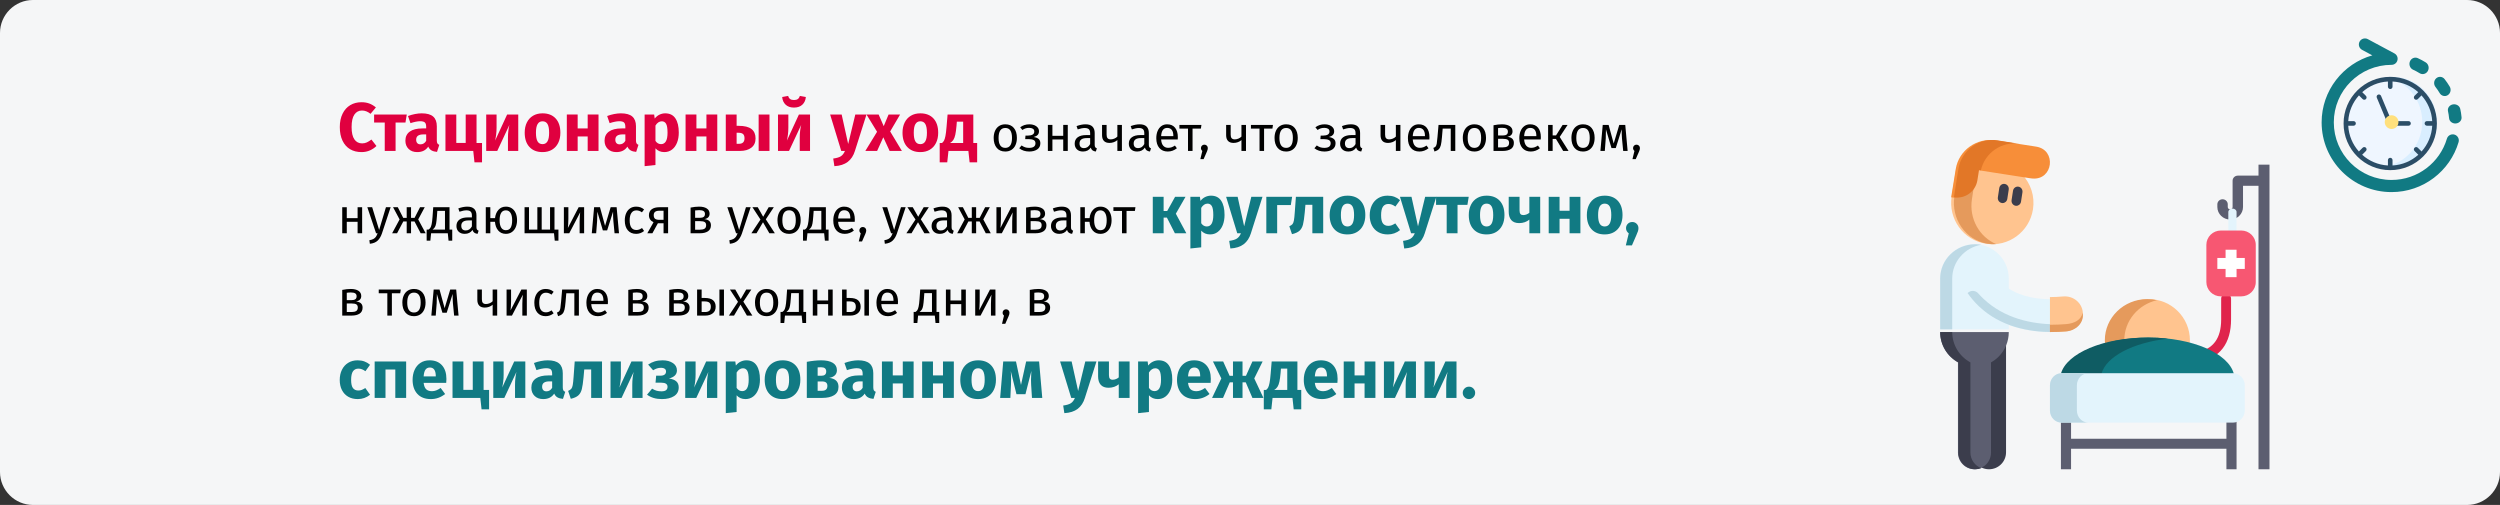 <?xml version="1.0" encoding="UTF-8"?>
<svg xmlns="http://www.w3.org/2000/svg" xmlns:xlink="http://www.w3.org/1999/xlink" width="911px" height="184px" viewBox="0 0 911 184" version="1.1">
  <rect x="0" y="0" width="911" height="184" fill="#333333" stroke="none"/>
  <title>Group 15@2x</title>
  <g id="Page-1" stroke="none" stroke-width="1" fill="none" fill-rule="evenodd">
    <g id="vorlage" transform="translate(0, -5706)">
      <g id="Group-15" transform="translate(0, 5706)">
        <g id="vollstationaere-pflege-einleitung-copy-5" fill-rule="nonzero">
          <g id="vollstationaere-pflege-einleitung">
            <path d="M12,0 L899,0 C905.6,0 911,5.4 911,12 L911,172 C911,178.6 905.6,184 899,184 L12,184 C5.4,184 0,178.6 0,172 L0,12 C0,5.4 5.4,0 12,0 Z" id="path-1-copy-4" fill="#F5F6F7"></path>
            <g id="hospital-bed" transform="translate(707, 51)">
              <path d="M93.801,81 C92.945,81 92.185,80.378 92.029,79.491 C91.853,78.495 92.504,77.542 93.484,77.362 C99.479,76.264 102.394,72.346 102.394,65.381 L102.394,57.833 C102.394,56.821 103.201,56 104.197,56 C105.193,56 106,56.821 106,57.833 L106,65.381 C106,74.158 101.893,79.548 94.123,80.971 C94.015,80.991 93.907,81 93.801,81 L93.801,81 Z" id="Path" fill="#E0244C"></path>
              <polygon id="Path" fill="#5C5E70" points="104.308 99 104.308 108.881 47.692 108.881 47.692 99 44 99 44 120 47.692 120 47.692 112.523 104.308 112.523 104.308 120 108 120 108 99"></polygon>
              <path d="M91,73 C91,81.284 84.285,88 76,88 C67.716,88 61,81.284 61,73 C61,64.716 67.716,58 76,58 C84.285,58 91,64.716 91,73 L91,73 Z" id="Path" fill="#FFC48F"></path>
              <path d="M79,87.603 C77.86,87.862 76.674,88 75.453,88 C66.917,88 60,81.283 60,73 C60,64.717 66.917,58 75.453,58 C76.674,58 77.86,58.138 79,58.397 C72.174,59.952 67.089,65.899 67.089,73 C67.089,80.101 72.174,86.048 79,87.603 L79,87.603 Z" id="Path" fill="#E59A5C"></path>
              <path d="M72.875,90 L45,85.189 C46.992,77.747 60.111,72 76,72 C91.888,72 105.008,77.747 107,85.189 L72.875,90 Z" id="Path" fill="#117A83"></path>
              <path d="M80.559,88.876 L72.426,90 L44,85.189 C46.031,77.747 59.409,72 75.612,72 C78.154,72 80.63,72.143 83,72.41 C70.264,73.845 60.488,78.914 58.777,85.189 L80.559,88.876 Z" id="Path" fill="#0F5C63"></path>
              <path d="M106.701,85 L44.298,85 C41.925,85 40,86.985 40,89.433 L40,98.567 C40,101.015 41.925,103 44.298,103 L106.701,103 C109.075,103 111,101.015 111,98.567 L111,89.433 C111,86.985 109.075,85 106.701,85 L106.701,85 Z" id="Path" fill="#E3F4FC"></path>
              <path d="M54,103 L44.183,103 C41.872,103 40,101.015 40,98.567 L40,89.433 C40,86.985 41.872,85 44.183,85 L54,85 C51.689,85 49.817,86.985 49.817,89.433 L49.817,98.567 C49.817,101.015 51.689,103 54,103 Z" id="Path" fill="#BDD9E5"></path>
              <path d="M105.677,29 C103.098,29 101,26.956 101,24.444 L101,23.46 C101,22.438 101.85,21.61 102.899,21.61 C103.947,21.61 104.798,22.438 104.798,23.46 L104.798,24.444 C104.798,24.917 105.192,25.301 105.677,25.301 C106.162,25.301 106.557,24.917 106.557,24.444 L106.557,14.85 C106.557,13.828 107.407,13 108.456,13 L118.214,13 C119.262,13 119.262,16.699 118.214,16.699 L110.355,16.699 L110.355,24.444 C110.355,26.956 108.257,29 105.677,29 L105.677,29 Z" id="Path" fill="#5C5E70"></path>
              <polygon id="Path" fill="#5C5E70" points="116 9 120 9 120 120 116 120"></polygon>
              <path d="M106.5,36 C105.671,36 105,35.44 105,34.749 L105,26.251 C105,25.561 105.671,25 106.5,25 C107.329,25 108,25.561 108,26.251 L108,34.749 C108,35.44 107.329,36 106.5,36 Z" id="Path" fill="#E3F4FC"></path>
              <path d="M102.29,57 L109.709,57 C112.631,57 115,54.663 115,51.78 L115,38.22 C115,35.337 112.631,33 109.709,33 L102.29,33 C99.368,33 97,35.337 97,38.22 L97,51.78 C97,54.663 99.369,57 102.29,57 L102.29,57 Z" id="Path" fill="#F75772"></path>
              <polygon id="Path" fill="#FFFFFF" points="104 40 108 40 108 50 104 50"></polygon>
              <polygon id="Path" fill="#FFFFFF" points="101 43 111 43 111 47 101 47"></polygon>
              <path d="M15,74 L15,119.345 C15.838,119.766 16.784,120 17.786,120 C21.219,120 24,117.244 24,113.843 L24,74.56" id="Path" fill="#3B3D4C"></path>
              <path d="M25,50.507 L25,69 L0,69 L0,50.507 C0,43.6 5.598,38 12.501,38 C19.405,38 25,43.6 25,50.507 Z" id="Path" fill="#E3F4FC"></path>
              <path d="M29.878,12.576 C32.977,15.857 34.574,20.496 33.812,25.305 C32.51,33.518 24.824,39.117 16.642,37.811 C8.463,36.505 2.887,28.788 4.188,20.575 L5.863,10.005 L16.637,4 L29.878,12.576 Z" id="Path" fill="#FFC48F"></path>
              <path d="M20.455,37.967 C19.391,38.04 18.302,37.992 17.205,37.811 C9.309,36.504 3.926,28.789 5.182,20.576 L6.799,10.006 L17.2,4 L21,6.549 L13.185,11.062 L11.568,21.633 C10.487,28.703 14.326,35.405 20.455,37.967 Z" id="Path" fill="#E59A5C"></path>
              <path d="M5.68,10.573 L4,20.906 C8.183,21.556 12.113,18.767 12.778,14.675 L13.386,10.937 L32.76,13.951 C33.032,13.993 33.304,14.026 33.575,14.05 C41.195,14.724 42.51,3.604 34.954,2.429 L20.357,0.157 C13.363,-0.93 6.792,3.733 5.68,10.573 Z" id="Path" fill="#F78E39"></path>
              <path d="M29,1.44 C22.451,0.396 16.28,4.652 14.838,11.045 L14.158,10.937 L13.565,14.676 C13.241,16.722 12.12,18.441 10.569,19.568 C9.019,20.696 7.042,21.232 5,20.905 L6.639,10.574 C7.724,3.733 14.136,-0.931 20.959,0.158 L29,1.44 Z" id="Path" fill="#E27727"></path>
              <path d="M22.743,23 C22.653,23 22.561,22.993 22.468,22.978 C21.518,22.82 20.871,21.893 21.022,20.906 L21.54,17.526 C21.69,16.539 22.583,15.866 23.533,16.023 C24.482,16.18 25.129,17.107 24.978,18.094 L24.461,21.474 C24.325,22.365 23.585,23 22.743,23 Z" id="Path" fill="#3B3D4C"></path>
              <path d="M27.744,24 C27.653,24 27.56,23.993 27.468,23.978 C26.518,23.82 25.871,22.893 26.022,21.906 L26.539,18.526 C26.69,17.538 27.582,16.866 28.532,17.023 C29.482,17.18 30.129,18.107 29.978,19.094 L29.461,22.474 C29.325,23.365 28.584,24 27.744,24 Z" id="Path" fill="#3B3D4C"></path>
              <path d="M25,70 C25,73.483 23.6,76.64 21.34,78.922 C20.509,79.761 19.562,80.481 18.525,81.057 L18.525,113.918 C18.525,117.278 15.829,120 12.501,120 C9.173,120 6.477,117.278 6.477,113.918 L6.477,81.06 C2.617,78.912 0,74.765 0,70 L25,70 Z" id="Path" fill="#5C5E70"></path>
              <path d="M15,38.183 C8.972,39.198 4.386,44.33 4.386,50.507 L4.386,69 L0,69 L0,50.507 C0,43.6 5.734,38 12.805,38 C13.554,38 14.289,38.063 15,38.183 Z" id="Path" fill="#BDD9E5"></path>
              <path d="M15,119.604 C14.318,119.859 13.578,120 12.805,120 C9.396,120 6.635,117.278 6.635,113.918 L6.635,81.06 C2.68,78.912 0,74.765 0,70 L4.386,70 C4.386,74.765 7.067,78.912 11.021,81.06 L11.021,113.918 C11.021,116.516 12.675,118.735 15,119.604 L15,119.604 Z" id="Path" fill="#3B3D4C"></path>
              <path d="M40.739,70 C32.167,70 21.989,68.122 14.212,61 C12.498,59.43 11.144,57.819 10.076,56.31 C7.695,52.938 9.455,48.268 13.498,47.237 C13.557,47.22 13.615,47.206 13.671,47.192 C16.089,46.574 18.658,47.476 20.083,49.492 C20.785,50.483 21.728,51.581 22.979,52.65 C27.21,56.271 33.172,58.081 40.739,58.047 C42.17,58.04 42.653,70 40.739,70 L40.739,70 Z" id="Path" fill="#E3F4FC"></path>
              <path d="M42,67.189 C41.823,68.82 41.458,70 40.864,70 C32.236,70 21.991,68.051 14.163,60.658 C12.438,59.029 11.075,57.357 10,55.79 C11.077,54.699 12.839,54.742 13.855,55.892 C14.432,56.545 15.061,57.2 15.748,57.849 C23.441,65.112 33.468,67.121 42,67.189 L42,67.189 Z" id="Path" fill="#BDD9E5"></path>
              <path d="M45.885,69.74 C44.041,69.898 42.065,70 40,70 L40,57.259 C41.545,57.251 43.154,57.175 44.825,57.027 C48.489,56.703 51.723,59.356 51.984,62.932 C52.239,66.414 49.474,69.429 45.885,69.74 Z" id="Path" fill="#FFC48F"></path>
              <path d="M45.885,69.764 C44.041,69.908 42.065,70 40,70 L40,67.345 C42.065,67.345 44.041,67.252 45.885,67.109 C48.939,66.868 51.397,65.544 51.902,63 C51.942,63.192 51.968,63.387 51.984,63.586 C52.239,66.746 49.474,69.481 45.885,69.764 L45.885,69.764 Z" id="Path" fill="#E59A5C"></path>
            </g>
            <g id="repeat" transform="translate(846, 14)">
              <path d="M18.473,6.172 C7.809,9.203 0,18.992 0,30.599 C0,44.627 11.404,56 25.472,56 C37.036,56 46.799,48.319 49.909,37.795 C50.255,36.626 49.579,35.39 48.407,35.045 C47.235,34.7 45.995,35.371 45.652,36.536 C43.087,45.227 35.024,51.573 25.472,51.573 C13.857,51.573 4.44,42.183 4.44,30.599 C4.44,19.015 13.857,9.628 25.472,9.628 C26.504,9.628 27.375,8.951 27.625,7.954 C27.878,6.958 27.432,5.952 26.526,5.463 L16.839,0.263 C15.763,-0.315 14.411,0.091 13.832,1.164 C13.252,2.237 13.659,3.585 14.735,4.163 L18.473,6.172 Z" id="Path" fill="#117A83"></path>
              <path d="M33.321,11.401 C34.132,11.768 34.933,12.194 35.715,12.681 C36.746,13.326 38.087,12.962 38.697,11.877 C39.309,10.792 38.964,9.38 37.933,8.735 C36.988,8.146 36.017,7.63 35.034,7.184 C33.931,6.688 32.646,7.23 32.175,8.391 C31.703,9.552 32.219,10.905 33.321,11.401 L33.321,11.401 Z" id="Path" fill="#117A83"></path>
              <path d="M41.782,14.51 C40.867,15.296 40.737,16.723 41.487,17.682 C42.039,18.391 42.557,19.141 43.031,19.941 C43.654,20.994 44.984,21.316 45.988,20.66 C46.992,20.003 47.302,18.612 46.676,17.558 C46.103,16.59 45.476,15.676 44.807,14.822 C44.057,13.863 42.696,13.723 41.782,14.51 Z" id="Path" fill="#117A83"></path>
              <path d="M47.806,24.045 C46.579,24.284 45.79,25.396 46.05,26.523 C46.237,27.352 46.372,28.205 46.447,29.073 C46.543,30.222 47.645,31.084 48.895,30.993 C50.148,30.903 51.089,29.896 50.993,28.748 C50.901,27.696 50.74,26.665 50.51,25.658 C50.25,24.531 49.036,23.807 47.806,24.045 L47.806,24.045 Z" id="Path" fill="#117A83"></path>
              <path d="M25.5,14 C16.389,14 9,21.386 9,30.5 C9,39.614 16.389,47 25.5,47 C34.614,47 42,39.614 42,30.5 C42,21.386 34.614,14 25.5,14 Z" id="Path" fill="#EFF6FF"></path>
              <path d="M25.963,14.835 C32.195,17.097 36.662,23.211 36.662,30.4 C36.662,37.585 32.195,43.699 25.963,45.961 C25.013,46.307 24.022,46.563 23,46.718 C23.959,46.906 24.95,47 25.963,47 C34.822,47 42,39.614 42,30.5 C42,21.386 34.822,14 25.963,14 C25.158,14 24.365,14.062 23.588,14.178 C24.403,14.337 25.199,14.557 25.963,14.835 Z" id="Path" fill="#D9EEFF"></path>
              <g id="Group" transform="translate(8, 14)" fill="#2B4D66">
                <path d="M17,0 C7.626,0 0,7.626 0,17 C0,26.374 7.626,34 17,34 C26.374,34 34,26.374 34,17 C34,7.626 26.374,0 17,0 L17,0 Z M30.375,17.81 L32.301,17.81 C32.113,21.408 30.677,24.68 28.42,27.203 L27.049,25.834 C26.721,25.507 26.19,25.507 25.863,25.835 C25.535,26.163 25.536,26.694 25.864,27.021 L27.236,28.391 C24.715,30.659 21.44,32.104 17.839,32.299 L17.839,30.343 C17.839,29.879 17.463,29.504 17,29.504 C16.537,29.504 16.161,29.88 16.161,30.343 L16.161,32.299 C12.56,32.104 9.286,30.659 6.765,28.392 L8.137,27.021 C8.464,26.693 8.464,26.162 8.137,25.835 C7.809,25.507 7.278,25.507 6.95,25.835 L5.581,27.204 C3.323,24.681 1.887,21.408 1.699,17.81 L3.628,17.81 C4.092,17.81 4.467,17.435 4.467,16.971 C4.467,16.508 4.092,16.133 3.628,16.133 L1.703,16.133 C1.904,12.542 3.347,9.278 5.608,6.764 L6.95,8.108 C7.114,8.272 7.329,8.354 7.544,8.354 C7.758,8.354 7.973,8.272 8.136,8.109 C8.464,7.781 8.465,7.25 8.137,6.922 L6.797,5.58 C9.313,3.329 12.575,1.895 16.161,1.701 L16.161,3.597 C16.161,4.06 16.537,4.436 17,4.436 C17.463,4.436 17.839,4.06 17.839,3.597 L17.839,1.701 C21.425,1.895 24.688,3.329 27.204,5.581 L25.863,6.922 C25.536,7.249 25.536,7.78 25.863,8.108 C26.027,8.272 26.242,8.354 26.456,8.354 C26.671,8.354 26.886,8.272 27.049,8.108 L28.392,6.765 C30.653,9.279 32.096,12.543 32.297,16.133 L30.375,16.133 C29.911,16.133 29.536,16.508 29.536,16.971 C29.536,17.435 29.911,17.81 30.375,17.81 L30.375,17.81 Z" id="Shape"></path>
                <path d="M13.653,6.939 C13.475,6.511 12.983,6.309 12.556,6.487 C12.128,6.665 11.926,7.157 12.105,7.584 L15.387,15.434 C15.521,15.756 15.833,15.95 16.161,15.95 C16.269,15.95 16.378,15.929 16.484,15.885 C16.911,15.707 17.113,15.216 16.935,14.788 L13.653,6.939 Z" id="Path"></path>
                <path d="M23.66,16.133 L19.669,16.133 C19.206,16.133 18.83,16.508 18.83,16.971 C18.83,17.435 19.206,17.81 19.669,17.81 L23.66,17.81 C24.124,17.81 24.499,17.435 24.499,16.971 C24.499,16.508 24.124,16.133 23.66,16.133 Z" id="Path"></path>
              </g>
              <path d="M28,30.5 C28,29.119 26.881,28 25.5,28 C24.119,28 23,29.119 23,30.5 C23,31.881 24.119,33 25.5,33 C26.881,33 28,31.881 28,30.5 Z" id="Path" fill="#FFE07D"></path>
            </g>
          </g>
        </g>
        <g id="Стационарный-уход-оз-Copy-2" transform="translate(123.8, 34.95)" fill-rule="nonzero">
          <path d="M7.9,2.3 C8.983,2.3 9.946,2.458 10.787,2.775 C11.629,3.092 12.425,3.567 13.175,4.2 L11.225,6.525 C10.708,6.125 10.2,5.825 9.7,5.625 C9.2,5.425 8.667,5.325 8.1,5.325 C6.933,5.325 6.013,5.817 5.338,6.8 C4.662,7.783 4.325,9.3 4.325,11.35 C4.325,13.367 4.662,14.863 5.338,15.838 C6.013,16.812 6.95,17.3 8.15,17.3 C8.783,17.3 9.358,17.179 9.875,16.938 C10.392,16.696 10.95,16.35 11.55,15.9 L13.375,18.25 C12.725,18.9 11.938,19.433 11.012,19.85 C10.088,20.267 9.067,20.475 7.95,20.475 C6.35,20.475 4.958,20.125 3.775,19.425 C2.592,18.725 1.671,17.688 1.012,16.312 C0.354,14.938 0.025,13.283 0.025,11.35 C0.025,9.467 0.362,7.842 1.038,6.475 C1.712,5.108 2.646,4.071 3.837,3.362 C5.029,2.654 6.383,2.3 7.9,2.3 Z" id="Path" fill="#E0003F"></path>
          <polygon id="Path" fill="#E0003F" points="24.425 6.775 23.95 9.7 20.35 9.7 20.35 20.05 16.4 20.05 16.4 9.7 12.525 9.7 12.525 6.775"></polygon>
          <path d="M35.375,16.2 C35.375,16.7 35.446,17.067 35.587,17.3 C35.729,17.533 35.958,17.708 36.275,17.825 L35.45,20.4 C34.633,20.333 33.967,20.154 33.45,19.863 C32.933,19.571 32.533,19.108 32.25,18.475 C31.383,19.808 30.05,20.475 28.25,20.475 C26.933,20.475 25.883,20.092 25.1,19.325 C24.317,18.558 23.925,17.558 23.925,16.325 C23.925,14.875 24.458,13.767 25.525,13 C26.592,12.233 28.133,11.85 30.15,11.85 L31.5,11.85 L31.5,11.275 C31.5,10.492 31.333,9.954 31,9.662 C30.667,9.371 30.083,9.225 29.25,9.225 C28.817,9.225 28.292,9.287 27.675,9.412 C27.058,9.537 26.425,9.708 25.775,9.925 L24.875,7.325 C25.708,7.008 26.562,6.767 27.438,6.6 C28.312,6.433 29.125,6.35 29.875,6.35 C31.775,6.35 33.167,6.742 34.05,7.525 C34.933,8.308 35.375,9.483 35.375,11.05 L35.375,16.2 Z M29.4,17.65 C30.3,17.65 31,17.225 31.5,16.375 L31.5,14.025 L30.525,14.025 C29.625,14.025 28.954,14.183 28.512,14.5 C28.071,14.817 27.85,15.308 27.85,15.975 C27.85,16.508 27.988,16.921 28.262,17.212 C28.538,17.504 28.917,17.65 29.4,17.65 Z" id="Shape" fill="#E0003F"></path>
          <polygon id="Path" fill="#E0003F" points="49.85 17.15 51.85 17.15 51.85 24.2 49.1 24.2 48.65 20.05 38.525 20.05 38.525 6.775 42.475 6.775 42.475 17.125 45.9 17.125 45.9 6.775 49.85 6.775"></polygon>
          <path d="M65.05,20.05 L61.3,20.05 L61.3,15.325 C61.3,14.392 61.35,13.508 61.45,12.675 C61.55,11.842 61.675,11.142 61.825,10.575 L57.4,20.05 L53.375,20.05 L53.375,6.775 L57.15,6.775 L57.15,11.575 C57.15,12.458 57.096,13.325 56.987,14.175 C56.879,15.025 56.758,15.725 56.625,16.275 L61,6.775 L65.05,6.775 L65.05,20.05 Z" id="Path" fill="#E0003F"></path>
          <path d="M73.9,6.35 C75.933,6.35 77.525,6.971 78.675,8.213 C79.825,9.454 80.4,11.192 80.4,13.425 C80.4,14.842 80.138,16.079 79.612,17.137 C79.088,18.196 78.338,19.017 77.362,19.6 C76.388,20.183 75.233,20.475 73.9,20.475 C71.883,20.475 70.296,19.854 69.138,18.613 C67.979,17.371 67.4,15.633 67.4,13.4 C67.4,11.983 67.662,10.746 68.188,9.688 C68.713,8.629 69.463,7.808 70.438,7.225 C71.412,6.642 72.567,6.35 73.9,6.35 Z M73.9,9.25 C73.1,9.25 72.5,9.588 72.1,10.262 C71.7,10.938 71.5,11.983 71.5,13.4 C71.5,14.85 71.696,15.908 72.088,16.575 C72.479,17.242 73.083,17.575 73.9,17.575 C74.7,17.575 75.3,17.238 75.7,16.562 C76.1,15.887 76.3,14.842 76.3,13.425 C76.3,11.975 76.104,10.917 75.713,10.25 C75.321,9.583 74.717,9.25 73.9,9.25 Z" id="Shape" fill="#E0003F"></path>
          <polygon id="Path" fill="#E0003F" points="90.35 20.05 90.35 14.775 86.7 14.775 86.7 20.05 82.75 20.05 82.75 6.775 86.7 6.775 86.7 11.85 90.35 11.85 90.35 6.775 94.3 6.775 94.3 20.05"></polygon>
          <path d="M107.95,16.2 C107.95,16.7 108.021,17.067 108.162,17.3 C108.304,17.533 108.533,17.708 108.85,17.825 L108.025,20.4 C107.208,20.333 106.542,20.154 106.025,19.863 C105.508,19.571 105.108,19.108 104.825,18.475 C103.958,19.808 102.625,20.475 100.825,20.475 C99.508,20.475 98.458,20.092 97.675,19.325 C96.892,18.558 96.5,17.558 96.5,16.325 C96.5,14.875 97.033,13.767 98.1,13 C99.167,12.233 100.708,11.85 102.725,11.85 L104.075,11.85 L104.075,11.275 C104.075,10.492 103.908,9.954 103.575,9.662 C103.242,9.371 102.658,9.225 101.825,9.225 C101.392,9.225 100.867,9.287 100.25,9.412 C99.633,9.537 99,9.708 98.35,9.925 L97.45,7.325 C98.283,7.008 99.138,6.767 100.013,6.6 C100.888,6.433 101.7,6.35 102.45,6.35 C104.35,6.35 105.742,6.742 106.625,7.525 C107.508,8.308 107.95,9.483 107.95,11.05 L107.95,16.2 Z M101.975,17.65 C102.875,17.65 103.575,17.225 104.075,16.375 L104.075,14.025 L103.1,14.025 C102.2,14.025 101.529,14.183 101.088,14.5 C100.646,14.817 100.425,15.308 100.425,15.975 C100.425,16.508 100.562,16.921 100.838,17.212 C101.112,17.504 101.492,17.65 101.975,17.65 Z" id="Shape" fill="#E0003F"></path>
          <path d="M118.6,6.35 C120.267,6.35 121.508,6.967 122.325,8.2 C123.142,9.433 123.55,11.158 123.55,13.375 C123.55,14.742 123.338,15.963 122.912,17.038 C122.487,18.113 121.875,18.954 121.075,19.562 C120.275,20.171 119.342,20.475 118.275,20.475 C116.942,20.475 115.867,20.017 115.05,19.1 L115.05,25.175 L111.1,25.6 L111.1,6.775 L114.575,6.775 L114.775,8.25 C115.292,7.6 115.883,7.121 116.55,6.812 C117.217,6.504 117.9,6.35 118.6,6.35 Z M117.075,17.575 C118.658,17.575 119.45,16.192 119.45,13.425 C119.45,11.858 119.275,10.771 118.925,10.162 C118.575,9.554 118.05,9.25 117.35,9.25 C116.9,9.25 116.479,9.383 116.088,9.65 C115.696,9.917 115.35,10.3 115.05,10.8 L115.05,16.4 C115.583,17.183 116.258,17.575 117.075,17.575 Z" id="Shape" fill="#E0003F"></path>
          <polygon id="Path" fill="#E0003F" points="133.625 20.05 133.625 14.775 129.975 14.775 129.975 20.05 126.025 20.05 126.025 6.775 129.975 6.775 129.975 11.85 133.625 11.85 133.625 6.775 137.575 6.775 137.575 20.05"></polygon>
          <path d="M145.325,10.9 C147.475,10.9 149.046,11.287 150.037,12.062 C151.029,12.838 151.525,13.983 151.525,15.5 C151.525,16.967 151.008,18.092 149.975,18.875 C148.942,19.658 147.583,20.05 145.9,20.05 L140.675,20.05 L140.675,6.775 L144.625,6.775 L144.625,10.9 L145.325,10.9 Z M152.65,6.775 L156.6,6.775 L156.6,20.05 L152.65,20.05 L152.65,6.775 Z M145.475,17.45 C146.825,17.45 147.5,16.775 147.5,15.425 C147.5,14.742 147.329,14.238 146.988,13.912 C146.646,13.588 146.067,13.425 145.25,13.425 L144.625,13.425 L144.625,17.45 L145.475,17.45 Z" id="Shape" fill="#E0003F"></path>
          <path d="M171.375,20.05 L167.625,20.05 L167.625,15.325 C167.625,14.392 167.675,13.508 167.775,12.675 C167.875,11.842 168,11.142 168.15,10.575 L163.725,20.05 L159.7,20.05 L159.7,6.775 L163.475,6.775 L163.475,11.575 C163.475,12.458 163.421,13.325 163.312,14.175 C163.204,15.025 163.083,15.725 162.95,16.275 L167.325,6.775 L171.375,6.775 L171.375,20.05 Z M165.525,4.25 C164.242,4.25 163.229,3.9 162.488,3.2 C161.746,2.5 161.325,1.567 161.225,0.4 L163.4,0 C163.55,0.533 163.796,0.917 164.137,1.15 C164.479,1.383 164.942,1.5 165.525,1.5 C166.108,1.5 166.571,1.383 166.912,1.15 C167.254,0.917 167.508,0.533 167.675,0 L169.85,0.4 C169.75,1.567 169.325,2.5 168.575,3.2 C167.825,3.9 166.808,4.25 165.525,4.25 Z" id="Shape" fill="#E0003F"></path>
          <path d="M187.725,20.075 C187.192,21.792 186.321,23.113 185.113,24.038 C183.904,24.962 182.283,25.483 180.25,25.6 L179.825,22.825 C181.092,22.658 182.029,22.375 182.637,21.975 C183.246,21.575 183.733,20.933 184.1,20.05 L182.75,20.05 L178.7,6.775 L182.9,6.775 L185.275,17.525 L187.875,6.775 L191.95,6.775 L187.725,20.075 Z" id="Path" fill="#E0003F"></path>
          <polygon id="Path" fill="#E0003F" points="200.575 12.95 204.85 20.05 200.375 20.05 198.075 15.075 195.825 20.05 191.525 20.05 195.8 13.075 191.95 6.775 196.375 6.775 198.225 11.025 200 6.775 204.2 6.775"></polygon>
          <path d="M211.575,6.35 C213.608,6.35 215.2,6.971 216.35,8.213 C217.5,9.454 218.075,11.192 218.075,13.425 C218.075,14.842 217.812,16.079 217.287,17.137 C216.762,18.196 216.012,19.017 215.037,19.6 C214.062,20.183 212.908,20.475 211.575,20.475 C209.558,20.475 207.971,19.854 206.812,18.613 C205.654,17.371 205.075,15.633 205.075,13.4 C205.075,11.983 205.338,10.746 205.863,9.688 C206.387,8.629 207.137,7.808 208.113,7.225 C209.088,6.642 210.242,6.35 211.575,6.35 Z M211.575,9.25 C210.775,9.25 210.175,9.588 209.775,10.262 C209.375,10.938 209.175,11.983 209.175,13.4 C209.175,14.85 209.371,15.908 209.762,16.575 C210.154,17.242 210.758,17.575 211.575,17.575 C212.375,17.575 212.975,17.238 213.375,16.562 C213.775,15.887 213.975,14.842 213.975,13.425 C213.975,11.975 213.779,10.917 213.387,10.25 C212.996,9.583 212.392,9.25 211.575,9.25 Z" id="Shape" fill="#E0003F"></path>
          <path d="M232.275,17.15 L232.275,24.2 L229.525,24.2 L229.075,20.05 L221.825,20.05 L221.375,24.2 L218.625,24.2 L218.625,17.15 L219.45,17.15 C219.75,16.933 219.996,16.654 220.188,16.312 C220.379,15.971 220.554,15.408 220.713,14.625 C220.871,13.842 221.008,12.725 221.125,11.275 L221.5,6.775 L230.875,6.775 L230.875,17.15 L232.275,17.15 Z M227.175,9.375 L224.875,9.375 L224.75,10.925 C224.633,12.258 224.488,13.329 224.312,14.137 C224.137,14.946 223.9,15.579 223.6,16.038 C223.3,16.496 222.9,16.867 222.4,17.15 L227.175,17.15 L227.175,9.375 Z" id="Shape" fill="#E0003F"></path>
          <path d="M242.544,10.348 C243.876,10.348 244.911,10.792 245.649,11.68 C246.387,12.568 246.756,13.774 246.756,15.298 C246.756,16.282 246.588,17.149 246.252,17.899 C245.916,18.649 245.43,19.231 244.794,19.645 C244.158,20.059 243.402,20.266 242.526,20.266 C241.194,20.266 240.156,19.822 239.412,18.934 C238.668,18.046 238.296,16.84 238.296,15.316 C238.296,14.332 238.464,13.465 238.8,12.715 C239.136,11.965 239.622,11.383 240.258,10.969 C240.894,10.555 241.656,10.348 242.544,10.348 Z M242.544,11.68 C240.9,11.68 240.078,12.892 240.078,15.316 C240.078,17.728 240.894,18.934 242.526,18.934 C244.158,18.934 244.974,17.722 244.974,15.298 C244.974,12.886 244.164,11.68 242.544,11.68 Z" id="Shape" fill="#000000"></path>
          <path d="M251.382,10.348 C251.982,10.348 252.543,10.447 253.065,10.645 C253.587,10.843 254.007,11.134 254.325,11.518 C254.643,11.902 254.802,12.364 254.802,12.904 C254.802,13.432 254.649,13.864 254.343,14.2 C254.037,14.536 253.554,14.794 252.894,14.974 C253.686,15.106 254.286,15.352 254.694,15.712 C255.102,16.072 255.306,16.588 255.306,17.26 C255.306,18.244 254.925,18.991 254.163,19.501 C253.401,20.011 252.432,20.266 251.256,20.266 C249.828,20.266 248.61,19.87 247.602,19.078 L248.466,18.052 C248.886,18.352 249.309,18.574 249.735,18.718 C250.161,18.862 250.65,18.934 251.202,18.934 C252.75,18.934 253.524,18.37 253.524,17.242 C253.524,16.69 253.305,16.303 252.867,16.081 C252.429,15.859 251.82,15.748 251.04,15.748 L249.78,15.748 L249.888,14.452 L250.86,14.452 C251.532,14.452 252.072,14.332 252.48,14.092 C252.888,13.852 253.092,13.48 253.092,12.976 C253.092,12.508 252.918,12.169 252.57,11.959 C252.222,11.749 251.766,11.644 251.202,11.644 C250.71,11.644 250.275,11.707 249.897,11.833 C249.519,11.959 249.138,12.154 248.754,12.418 L247.962,11.428 C248.442,11.068 248.958,10.798 249.51,10.618 C250.062,10.438 250.686,10.348 251.382,10.348 Z" id="Path" fill="#000000"></path>
          <polygon id="Path" fill="#000000" points="263.64 20.05 263.64 15.874 259.698 15.874 259.698 20.05 258.042 20.05 258.042 10.564 259.698 10.564 259.698 14.542 263.64 14.542 263.64 10.564 265.296 10.564 265.296 20.05"></polygon>
          <path d="M275.106,17.836 C275.106,18.22 275.172,18.505 275.304,18.691 C275.436,18.877 275.634,19.018 275.898,19.114 L275.52,20.266 C275.028,20.206 274.632,20.068 274.332,19.852 C274.032,19.636 273.81,19.3 273.666,18.844 C273.03,19.792 272.088,20.266 270.84,20.266 C269.904,20.266 269.166,20.002 268.626,19.474 C268.086,18.946 267.816,18.256 267.816,17.404 C267.816,16.396 268.179,15.622 268.905,15.082 C269.631,14.542 270.66,14.272 271.992,14.272 L273.45,14.272 L273.45,13.57 C273.45,12.898 273.288,12.418 272.964,12.13 C272.64,11.842 272.142,11.698 271.47,11.698 C270.774,11.698 269.922,11.866 268.914,12.202 L268.5,10.996 C269.676,10.564 270.768,10.348 271.776,10.348 C272.892,10.348 273.726,10.621 274.278,11.167 C274.83,11.713 275.106,12.49 275.106,13.498 L275.106,17.836 Z M271.218,19.024 C272.166,19.024 272.91,18.532 273.45,17.548 L273.45,15.37 L272.208,15.37 C270.456,15.37 269.58,16.018 269.58,17.314 C269.58,17.878 269.718,18.304 269.994,18.592 C270.27,18.88 270.678,19.024 271.218,19.024 Z" id="Shape" fill="#000000"></path>
          <path d="M285.024,10.564 L285.024,20.05 L283.368,20.05 L283.368,16.09 C283.02,16.414 282.591,16.669 282.081,16.855 C281.571,17.041 281.046,17.134 280.506,17.134 C279.606,17.134 278.928,16.891 278.472,16.405 C278.016,15.919 277.788,15.226 277.788,14.326 L277.788,10.564 L279.444,10.564 L279.444,14.128 C279.444,14.728 279.567,15.163 279.813,15.433 C280.059,15.703 280.44,15.838 280.956,15.838 C281.376,15.838 281.817,15.742 282.279,15.55 C282.741,15.358 283.104,15.112 283.368,14.812 L283.368,10.564 L285.024,10.564 Z" id="Path" fill="#000000"></path>
          <path d="M294.834,17.836 C294.834,18.22 294.9,18.505 295.032,18.691 C295.164,18.877 295.362,19.018 295.626,19.114 L295.248,20.266 C294.756,20.206 294.36,20.068 294.06,19.852 C293.76,19.636 293.538,19.3 293.394,18.844 C292.758,19.792 291.816,20.266 290.568,20.266 C289.632,20.266 288.894,20.002 288.354,19.474 C287.814,18.946 287.544,18.256 287.544,17.404 C287.544,16.396 287.907,15.622 288.633,15.082 C289.359,14.542 290.388,14.272 291.72,14.272 L293.178,14.272 L293.178,13.57 C293.178,12.898 293.016,12.418 292.692,12.13 C292.368,11.842 291.87,11.698 291.198,11.698 C290.502,11.698 289.65,11.866 288.642,12.202 L288.228,10.996 C289.404,10.564 290.496,10.348 291.504,10.348 C292.62,10.348 293.454,10.621 294.006,11.167 C294.558,11.713 294.834,12.49 294.834,13.498 L294.834,17.836 Z M290.946,19.024 C291.894,19.024 292.638,18.532 293.178,17.548 L293.178,15.37 L291.936,15.37 C290.184,15.37 289.308,16.018 289.308,17.314 C289.308,17.878 289.446,18.304 289.722,18.592 C289.998,18.88 290.406,19.024 290.946,19.024 Z" id="Shape" fill="#000000"></path>
          <path d="M305.4,15.028 C305.4,15.304 305.388,15.586 305.364,15.874 L299.316,15.874 C299.388,16.918 299.652,17.686 300.108,18.178 C300.564,18.67 301.152,18.916 301.872,18.916 C302.328,18.916 302.748,18.85 303.132,18.718 C303.516,18.586 303.918,18.376 304.338,18.088 L305.058,19.078 C304.05,19.87 302.946,20.266 301.746,20.266 C300.426,20.266 299.397,19.834 298.659,18.97 C297.921,18.106 297.552,16.918 297.552,15.406 C297.552,14.422 297.711,13.549 298.029,12.787 C298.347,12.025 298.803,11.428 299.397,10.996 C299.991,10.564 300.69,10.348 301.494,10.348 C302.754,10.348 303.72,10.762 304.392,11.59 C305.064,12.418 305.4,13.564 305.4,15.028 Z M303.762,14.542 C303.762,13.606 303.576,12.892 303.204,12.4 C302.832,11.908 302.274,11.662 301.53,11.662 C300.174,11.662 299.436,12.658 299.316,14.65 L303.762,14.65 L303.762,14.542 Z" id="Shape" fill="#000000"></path>
          <polygon id="Path" fill="#000000" points="314.004 10.564 313.806 11.914 310.764 11.914 310.764 20.05 309.108 20.05 309.108 11.914 305.976 11.914 305.976 10.564"></polygon>
          <path d="M315.066,17.764 C315.426,17.764 315.726,17.884 315.966,18.124 C316.206,18.364 316.326,18.658 316.326,19.006 C316.326,19.378 316.218,19.804 316.002,20.284 L314.796,23.038 L313.608,23.038 L314.328,20.05 C314.172,19.93 314.049,19.78 313.959,19.6 C313.869,19.42 313.824,19.222 313.824,19.006 C313.824,18.658 313.944,18.364 314.184,18.124 C314.424,17.884 314.718,17.764 315.066,17.764 Z" id="Path" fill="#000000"></path>
          <path d="M330.24,10.564 L330.24,20.05 L328.584,20.05 L328.584,16.09 C328.236,16.414 327.807,16.669 327.297,16.855 C326.787,17.041 326.262,17.134 325.722,17.134 C324.822,17.134 324.144,16.891 323.688,16.405 C323.232,15.919 323.004,15.226 323.004,14.326 L323.004,10.564 L324.66,10.564 L324.66,14.128 C324.66,14.728 324.783,15.163 325.029,15.433 C325.275,15.703 325.656,15.838 326.172,15.838 C326.592,15.838 327.033,15.742 327.495,15.55 C327.957,15.358 328.32,15.112 328.584,14.812 L328.584,10.564 L330.24,10.564 Z" id="Path" fill="#000000"></path>
          <polygon id="Path" fill="#000000" points="340.068 10.564 339.87 11.914 336.828 11.914 336.828 20.05 335.172 20.05 335.172 11.914 332.04 11.914 332.04 10.564"></polygon>
          <path d="M344.892,10.348 C346.224,10.348 347.259,10.792 347.997,11.68 C348.735,12.568 349.104,13.774 349.104,15.298 C349.104,16.282 348.936,17.149 348.6,17.899 C348.264,18.649 347.778,19.231 347.142,19.645 C346.506,20.059 345.75,20.266 344.874,20.266 C343.542,20.266 342.504,19.822 341.76,18.934 C341.016,18.046 340.644,16.84 340.644,15.316 C340.644,14.332 340.812,13.465 341.148,12.715 C341.484,11.965 341.97,11.383 342.606,10.969 C343.242,10.555 344.004,10.348 344.892,10.348 Z M344.892,11.68 C343.248,11.68 342.426,12.892 342.426,15.316 C342.426,17.728 343.242,18.934 344.874,18.934 C346.506,18.934 347.322,17.722 347.322,15.298 C347.322,12.886 346.512,11.68 344.892,11.68 Z" id="Shape" fill="#000000"></path>
          <path d="M358.95,10.348 C359.55,10.348 360.111,10.447 360.633,10.645 C361.155,10.843 361.575,11.134 361.893,11.518 C362.211,11.902 362.37,12.364 362.37,12.904 C362.37,13.432 362.217,13.864 361.911,14.2 C361.605,14.536 361.122,14.794 360.462,14.974 C361.254,15.106 361.854,15.352 362.262,15.712 C362.67,16.072 362.874,16.588 362.874,17.26 C362.874,18.244 362.493,18.991 361.731,19.501 C360.969,20.011 360,20.266 358.824,20.266 C357.396,20.266 356.178,19.87 355.17,19.078 L356.034,18.052 C356.454,18.352 356.877,18.574 357.303,18.718 C357.729,18.862 358.218,18.934 358.77,18.934 C360.318,18.934 361.092,18.37 361.092,17.242 C361.092,16.69 360.873,16.303 360.435,16.081 C359.997,15.859 359.388,15.748 358.608,15.748 L357.348,15.748 L357.456,14.452 L358.428,14.452 C359.1,14.452 359.64,14.332 360.048,14.092 C360.456,13.852 360.66,13.48 360.66,12.976 C360.66,12.508 360.486,12.169 360.138,11.959 C359.79,11.749 359.334,11.644 358.77,11.644 C358.278,11.644 357.843,11.707 357.465,11.833 C357.087,11.959 356.706,12.154 356.322,12.418 L355.53,11.428 C356.01,11.068 356.526,10.798 357.078,10.618 C357.63,10.438 358.254,10.348 358.95,10.348 Z" id="Path" fill="#000000"></path>
          <path d="M371.82,17.836 C371.82,18.22 371.886,18.505 372.018,18.691 C372.15,18.877 372.348,19.018 372.612,19.114 L372.234,20.266 C371.742,20.206 371.346,20.068 371.046,19.852 C370.746,19.636 370.524,19.3 370.38,18.844 C369.744,19.792 368.802,20.266 367.554,20.266 C366.618,20.266 365.88,20.002 365.34,19.474 C364.8,18.946 364.53,18.256 364.53,17.404 C364.53,16.396 364.893,15.622 365.619,15.082 C366.345,14.542 367.374,14.272 368.706,14.272 L370.164,14.272 L370.164,13.57 C370.164,12.898 370.002,12.418 369.678,12.13 C369.354,11.842 368.856,11.698 368.184,11.698 C367.488,11.698 366.636,11.866 365.628,12.202 L365.214,10.996 C366.39,10.564 367.482,10.348 368.49,10.348 C369.606,10.348 370.44,10.621 370.992,11.167 C371.544,11.713 371.82,12.49 371.82,13.498 L371.82,17.836 Z M367.932,19.024 C368.88,19.024 369.624,18.532 370.164,17.548 L370.164,15.37 L368.922,15.37 C367.17,15.37 366.294,16.018 366.294,17.314 C366.294,17.878 366.432,18.304 366.708,18.592 C366.984,18.88 367.392,19.024 367.932,19.024 Z" id="Shape" fill="#000000"></path>
          <path d="M386.508,10.564 L386.508,20.05 L384.852,20.05 L384.852,16.09 C384.504,16.414 384.075,16.669 383.565,16.855 C383.055,17.041 382.53,17.134 381.99,17.134 C381.09,17.134 380.412,16.891 379.956,16.405 C379.5,15.919 379.272,15.226 379.272,14.326 L379.272,10.564 L380.928,10.564 L380.928,14.128 C380.928,14.728 381.051,15.163 381.297,15.433 C381.543,15.703 381.924,15.838 382.44,15.838 C382.86,15.838 383.301,15.742 383.763,15.55 C384.225,15.358 384.588,15.112 384.852,14.812 L384.852,10.564 L386.508,10.564 Z" id="Path" fill="#000000"></path>
          <path d="M397.092,15.028 C397.092,15.304 397.08,15.586 397.056,15.874 L391.008,15.874 C391.08,16.918 391.344,17.686 391.8,18.178 C392.256,18.67 392.844,18.916 393.564,18.916 C394.02,18.916 394.44,18.85 394.824,18.718 C395.208,18.586 395.61,18.376 396.03,18.088 L396.75,19.078 C395.742,19.87 394.638,20.266 393.438,20.266 C392.118,20.266 391.089,19.834 390.351,18.97 C389.613,18.106 389.244,16.918 389.244,15.406 C389.244,14.422 389.403,13.549 389.721,12.787 C390.039,12.025 390.495,11.428 391.089,10.996 C391.683,10.564 392.382,10.348 393.186,10.348 C394.446,10.348 395.412,10.762 396.084,11.59 C396.756,12.418 397.092,13.564 397.092,15.028 Z M395.454,14.542 C395.454,13.606 395.268,12.892 394.896,12.4 C394.524,11.908 393.966,11.662 393.222,11.662 C391.866,11.662 391.128,12.658 391.008,14.65 L395.454,14.65 L395.454,14.542 Z" id="Shape" fill="#000000"></path>
          <path d="M406.506,10.564 L406.506,20.05 L404.85,20.05 L404.85,11.914 L401.916,11.914 L401.646,15.082 C401.538,16.366 401.403,17.326 401.241,17.962 C401.079,18.598 400.827,19.087 400.485,19.429 C400.143,19.771 399.624,20.05 398.928,20.266 L398.514,18.952 C398.922,18.808 399.21,18.622 399.378,18.394 C399.546,18.166 399.672,17.818 399.756,17.35 C399.84,16.882 399.93,16.066 400.026,14.902 L400.404,10.564 L406.506,10.564 Z" id="Path" fill="#000000"></path>
          <path d="M413.49,10.348 C414.822,10.348 415.857,10.792 416.595,11.68 C417.333,12.568 417.702,13.774 417.702,15.298 C417.702,16.282 417.534,17.149 417.198,17.899 C416.862,18.649 416.376,19.231 415.74,19.645 C415.104,20.059 414.348,20.266 413.472,20.266 C412.14,20.266 411.102,19.822 410.358,18.934 C409.614,18.046 409.242,16.84 409.242,15.316 C409.242,14.332 409.41,13.465 409.746,12.715 C410.082,11.965 410.568,11.383 411.204,10.969 C411.84,10.555 412.602,10.348 413.49,10.348 Z M413.49,11.68 C411.846,11.68 411.024,12.892 411.024,15.316 C411.024,17.728 411.84,18.934 413.472,18.934 C415.104,18.934 415.92,17.722 415.92,15.298 C415.92,12.886 415.11,11.68 413.49,11.68 Z" id="Shape" fill="#000000"></path>
          <path d="M425.442,14.902 C427.05,15.058 427.854,15.802 427.854,17.134 C427.854,18.13 427.491,18.865 426.765,19.339 C426.039,19.813 425.07,20.05 423.858,20.05 L420.438,20.05 L420.438,10.69 C421.554,10.462 422.592,10.348 423.552,10.348 C424.728,10.348 425.658,10.57 426.342,11.014 C427.026,11.458 427.368,12.094 427.368,12.922 C427.368,13.462 427.206,13.9 426.882,14.236 C426.558,14.572 426.078,14.794 425.442,14.902 Z M423.57,11.626 C423.066,11.626 422.574,11.662 422.094,11.734 L422.094,14.416 L423.876,14.416 C424.452,14.416 424.896,14.308 425.208,14.092 C425.52,13.876 425.676,13.51 425.676,12.994 C425.676,12.514 425.502,12.166 425.154,11.95 C424.806,11.734 424.278,11.626 423.57,11.626 Z M423.858,18.754 C424.566,18.754 425.118,18.634 425.514,18.394 C425.91,18.154 426.108,17.722 426.108,17.098 C426.108,16.582 425.94,16.21 425.604,15.982 C425.268,15.754 424.698,15.64 423.894,15.64 L422.094,15.64 L422.094,18.754 L423.858,18.754 Z" id="Shape" fill="#000000"></path>
          <path d="M437.682,15.028 C437.682,15.304 437.67,15.586 437.646,15.874 L431.598,15.874 C431.67,16.918 431.934,17.686 432.39,18.178 C432.846,18.67 433.434,18.916 434.154,18.916 C434.61,18.916 435.03,18.85 435.414,18.718 C435.798,18.586 436.2,18.376 436.62,18.088 L437.34,19.078 C436.332,19.87 435.228,20.266 434.028,20.266 C432.708,20.266 431.679,19.834 430.941,18.97 C430.203,18.106 429.834,16.918 429.834,15.406 C429.834,14.422 429.993,13.549 430.311,12.787 C430.629,12.025 431.085,11.428 431.679,10.996 C432.273,10.564 432.972,10.348 433.776,10.348 C435.036,10.348 436.002,10.762 436.674,11.59 C437.346,12.418 437.682,13.564 437.682,15.028 Z M436.044,14.542 C436.044,13.606 435.858,12.892 435.486,12.4 C435.114,11.908 434.556,11.662 433.812,11.662 C432.456,11.662 431.718,12.658 431.598,14.65 L436.044,14.65 L436.044,14.542 Z" id="Shape" fill="#000000"></path>
          <polygon id="Path" fill="#000000" points="447.438 10.564 444.558 14.956 447.78 20.05 445.818 20.05 443.19 15.676 441.984 15.676 441.984 20.05 440.328 20.05 440.328 10.564 441.984 10.564 441.984 14.38 443.226 14.38 445.62 10.564"></polygon>
          <path d="M453.072,10.348 C454.404,10.348 455.439,10.792 456.177,11.68 C456.915,12.568 457.284,13.774 457.284,15.298 C457.284,16.282 457.116,17.149 456.78,17.899 C456.444,18.649 455.958,19.231 455.322,19.645 C454.686,20.059 453.93,20.266 453.054,20.266 C451.722,20.266 450.684,19.822 449.94,18.934 C449.196,18.046 448.824,16.84 448.824,15.316 C448.824,14.332 448.992,13.465 449.328,12.715 C449.664,11.965 450.15,11.383 450.786,10.969 C451.422,10.555 452.184,10.348 453.072,10.348 Z M453.072,11.68 C451.428,11.68 450.606,12.892 450.606,15.316 C450.606,17.728 451.422,18.934 453.054,18.934 C454.686,18.934 455.502,17.722 455.502,15.298 C455.502,12.886 454.692,11.68 453.072,11.68 Z" id="Shape" fill="#000000"></path>
          <path d="M469.308,20.05 L467.688,20.05 L467.256,15.568 C467.208,15.1 467.178,14.581 467.166,14.011 C467.154,13.441 467.148,12.826 467.148,12.166 L464.988,19.006 L463.422,19.006 L461.406,12.184 C461.406,13.768 461.382,14.89 461.334,15.55 L460.992,20.05 L459.39,20.05 L460.236,10.564 L462.378,10.564 L464.232,17.35 L466.266,10.564 L468.444,10.564 L469.308,20.05 Z" id="Path" fill="#000000"></path>
          <path d="M472.53,17.764 C472.89,17.764 473.19,17.884 473.43,18.124 C473.67,18.364 473.79,18.658 473.79,19.006 C473.79,19.378 473.682,19.804 473.466,20.284 L472.26,23.038 L471.072,23.038 L471.792,20.05 C471.636,19.93 471.513,19.78 471.423,19.6 C471.333,19.42 471.288,19.222 471.288,19.006 C471.288,18.658 471.408,18.364 471.648,18.124 C471.888,17.884 472.182,17.764 472.53,17.764 Z" id="Path" fill="#000000"></path>
          <polygon id="Path" fill="#000000" points="6.508 50.05 6.508 45.874 2.566 45.874 2.566 50.05 0.91 50.05 0.91 40.564 2.566 40.564 2.566 44.542 6.508 44.542 6.508 40.564 8.164 40.564 8.164 50.05"></polygon>
          <path d="M15.382,50.104 C15.01,51.208 14.491,52.081 13.825,52.723 C13.159,53.365 12.208,53.752 10.972,53.884 L10.792,52.588 C11.416,52.48 11.914,52.324 12.286,52.12 C12.658,51.916 12.955,51.655 13.177,51.337 C13.399,51.019 13.606,50.59 13.798,50.05 L13.24,50.05 L10.054,40.564 L11.818,40.564 L14.356,48.844 L16.84,40.564 L18.55,40.564 L15.382,50.104 Z" id="Path" fill="#000000"></path>
          <polygon id="Path" fill="#000000" points="30.97 40.564 28.594 45.01 31.312 50.05 29.494 50.05 27.244 45.748 25.984 45.748 25.984 50.05 24.4 50.05 24.4 45.748 23.158 45.748 20.89 50.05 19.09 50.05 21.808 45.01 19.432 40.564 21.16 40.564 23.14 44.452 24.4 44.452 24.4 40.564 25.984 40.564 25.984 44.452 27.262 44.452 29.26 40.564"></polygon>
          <path d="M40.996,48.718 L40.996,52.75 L39.646,52.75 L39.376,50.05 L33.292,50.05 L33.022,52.75 L31.672,52.75 L31.672,48.718 L32.338,48.718 C32.626,48.526 32.854,48.307 33.022,48.061 C33.19,47.815 33.343,47.386 33.481,46.774 C33.619,46.162 33.73,45.268 33.814,44.092 L34.066,40.564 L40.006,40.564 L40.006,48.718 L40.996,48.718 Z M38.35,41.878 L35.56,41.878 L35.416,43.876 C35.332,44.992 35.236,45.85 35.128,46.45 C35.02,47.05 34.867,47.512 34.669,47.836 C34.471,48.16 34.186,48.454 33.814,48.718 L38.35,48.718 L38.35,41.878 Z" id="Shape" fill="#000000"></path>
          <path d="M49.816,47.836 C49.816,48.22 49.882,48.505 50.014,48.691 C50.146,48.877 50.344,49.018 50.608,49.114 L50.23,50.266 C49.738,50.206 49.342,50.068 49.042,49.852 C48.742,49.636 48.52,49.3 48.376,48.844 C47.74,49.792 46.798,50.266 45.55,50.266 C44.614,50.266 43.876,50.002 43.336,49.474 C42.796,48.946 42.526,48.256 42.526,47.404 C42.526,46.396 42.889,45.622 43.615,45.082 C44.341,44.542 45.37,44.272 46.702,44.272 L48.16,44.272 L48.16,43.57 C48.16,42.898 47.998,42.418 47.674,42.13 C47.35,41.842 46.852,41.698 46.18,41.698 C45.484,41.698 44.632,41.866 43.624,42.202 L43.21,40.996 C44.386,40.564 45.478,40.348 46.486,40.348 C47.602,40.348 48.436,40.621 48.988,41.167 C49.54,41.713 49.816,42.49 49.816,43.498 L49.816,47.836 Z M45.928,49.024 C46.876,49.024 47.62,48.532 48.16,47.548 L48.16,45.37 L46.918,45.37 C45.166,45.37 44.29,46.018 44.29,47.314 C44.29,47.878 44.428,48.304 44.704,48.592 C44.98,48.88 45.388,49.024 45.928,49.024 Z" id="Shape" fill="#000000"></path>
          <path d="M60.544,40.348 C61.372,40.348 62.092,40.552 62.704,40.96 C63.316,41.368 63.787,41.944 64.117,42.688 C64.447,43.432 64.612,44.302 64.612,45.298 C64.612,46.234 64.453,47.077 64.135,47.827 C63.817,48.577 63.349,49.171 62.731,49.609 C62.113,50.047 61.378,50.266 60.526,50.266 C59.374,50.266 58.45,49.861 57.754,49.051 C57.058,48.241 56.662,47.182 56.566,45.874 L54.874,45.874 L54.874,50.05 L53.218,50.05 L53.218,40.564 L54.874,40.564 L54.874,44.542 L56.584,44.542 C56.716,43.306 57.133,42.298 57.835,41.518 C58.537,40.738 59.44,40.348 60.544,40.348 Z M60.526,48.934 C61.342,48.934 61.93,48.628 62.29,48.016 C62.65,47.404 62.83,46.498 62.83,45.298 C62.83,44.146 62.632,43.258 62.236,42.634 C61.84,42.01 61.276,41.698 60.544,41.698 C59.02,41.698 58.258,42.904 58.258,45.316 C58.258,46.468 58.45,47.359 58.834,47.989 C59.218,48.619 59.782,48.934 60.526,48.934 Z" id="Shape" fill="#000000"></path>
          <polygon id="Path" fill="#000000" points="78.256 48.718 79.696 48.718 79.696 52.75 78.346 52.75 78.076 50.05 67.348 50.05 67.348 40.564 68.968 40.564 68.968 48.718 72.01 48.718 72.01 40.564 73.594 40.564 73.594 48.718 76.636 48.718 76.636 40.564 78.256 40.564"></polygon>
          <path d="M89.056,50.05 L87.418,50.05 L87.418,45.766 C87.418,45.046 87.442,44.362 87.49,43.714 C87.538,43.066 87.58,42.64 87.616,42.436 L83.638,50.05 L81.676,50.05 L81.676,40.564 L83.314,40.564 L83.314,44.848 C83.314,45.484 83.29,46.141 83.242,46.819 C83.194,47.497 83.158,47.932 83.134,48.124 L87.058,40.564 L89.056,40.564 L89.056,50.05 Z" id="Path" fill="#000000"></path>
          <path d="M101.764,50.05 L100.144,50.05 L99.712,45.568 C99.664,45.1 99.634,44.581 99.622,44.011 C99.61,43.441 99.604,42.826 99.604,42.166 L97.444,49.006 L95.878,49.006 L93.862,42.184 C93.862,43.768 93.838,44.89 93.79,45.55 L93.448,50.05 L91.846,50.05 L92.692,40.564 L94.834,40.564 L96.688,47.35 L98.722,40.564 L100.9,40.564 L101.764,50.05 Z" id="Path" fill="#000000"></path>
          <path d="M108.01,40.348 C108.574,40.348 109.09,40.429 109.558,40.591 C110.026,40.753 110.476,41.014 110.908,41.374 L110.116,42.418 C109.78,42.178 109.453,42.001 109.135,41.887 C108.817,41.773 108.466,41.716 108.082,41.716 C107.314,41.716 106.717,42.022 106.291,42.634 C105.865,43.246 105.652,44.152 105.652,45.352 C105.652,46.552 105.862,47.437 106.282,48.007 C106.702,48.577 107.302,48.862 108.082,48.862 C108.454,48.862 108.796,48.805 109.108,48.691 C109.42,48.577 109.768,48.394 110.152,48.142 L110.908,49.222 C110.044,49.918 109.078,50.266 108.01,50.266 C106.726,50.266 105.715,49.834 104.977,48.97 C104.239,48.106 103.87,46.912 103.87,45.388 C103.87,44.38 104.038,43.498 104.374,42.742 C104.71,41.986 105.187,41.398 105.805,40.978 C106.423,40.558 107.158,40.348 108.01,40.348 Z" id="Path" fill="#000000"></path>
          <path d="M119.656,40.564 L119.656,50.05 L118,50.05 L118,46.414 L115.93,46.414 L113.932,50.05 L112.078,50.05 L114.346,46.036 C113.23,45.508 112.672,44.65 112.672,43.462 C112.672,42.526 113.008,41.809 113.68,41.311 C114.352,40.813 115.294,40.564 116.506,40.564 L119.656,40.564 Z M118,45.154 L118,41.842 L116.47,41.842 C115.786,41.842 115.273,41.971 114.931,42.229 C114.589,42.487 114.418,42.898 114.418,43.462 C114.418,44.062 114.577,44.494 114.895,44.758 C115.213,45.022 115.726,45.154 116.434,45.154 L118,45.154 Z" id="Shape" fill="#000000"></path>
          <path d="M132.85,44.902 C134.458,45.058 135.262,45.802 135.262,47.134 C135.262,48.13 134.899,48.865 134.173,49.339 C133.447,49.813 132.478,50.05 131.266,50.05 L127.846,50.05 L127.846,40.69 C128.962,40.462 130,40.348 130.96,40.348 C132.136,40.348 133.066,40.57 133.75,41.014 C134.434,41.458 134.776,42.094 134.776,42.922 C134.776,43.462 134.614,43.9 134.29,44.236 C133.966,44.572 133.486,44.794 132.85,44.902 Z M130.978,41.626 C130.474,41.626 129.982,41.662 129.502,41.734 L129.502,44.416 L131.284,44.416 C131.86,44.416 132.304,44.308 132.616,44.092 C132.928,43.876 133.084,43.51 133.084,42.994 C133.084,42.514 132.91,42.166 132.562,41.95 C132.214,41.734 131.686,41.626 130.978,41.626 Z M131.266,48.754 C131.974,48.754 132.526,48.634 132.922,48.394 C133.318,48.154 133.516,47.722 133.516,47.098 C133.516,46.582 133.348,46.21 133.012,45.982 C132.676,45.754 132.106,45.64 131.302,45.64 L129.502,45.64 L129.502,48.754 L131.266,48.754 Z" id="Shape" fill="#000000"></path>
          <path d="M146.566,50.104 C146.194,51.208 145.675,52.081 145.009,52.723 C144.343,53.365 143.392,53.752 142.156,53.884 L141.976,52.588 C142.6,52.48 143.098,52.324 143.47,52.12 C143.842,51.916 144.139,51.655 144.361,51.337 C144.583,51.019 144.79,50.59 144.982,50.05 L144.424,50.05 L141.238,40.564 L143.002,40.564 L145.54,48.844 L148.024,40.564 L149.734,40.564 L146.566,50.104 Z" id="Path" fill="#000000"></path>
          <polygon id="Path" fill="#000000" points="155.26 44.974 158.554 50.05 156.556 50.05 154.234 46.036 151.876 50.05 150.004 50.05 153.316 45.046 150.382 40.564 152.326 40.564 154.306 44.038 156.304 40.564 158.176 40.564"></polygon>
          <path d="M163.756,40.348 C165.088,40.348 166.123,40.792 166.861,41.68 C167.599,42.568 167.968,43.774 167.968,45.298 C167.968,46.282 167.8,47.149 167.464,47.899 C167.128,48.649 166.642,49.231 166.006,49.645 C165.37,50.059 164.614,50.266 163.738,50.266 C162.406,50.266 161.368,49.822 160.624,48.934 C159.88,48.046 159.508,46.84 159.508,45.316 C159.508,44.332 159.676,43.465 160.012,42.715 C160.348,41.965 160.834,41.383 161.47,40.969 C162.106,40.555 162.868,40.348 163.756,40.348 Z M163.756,41.68 C162.112,41.68 161.29,42.892 161.29,45.316 C161.29,47.728 162.106,48.934 163.738,48.934 C165.37,48.934 166.186,47.722 166.186,45.298 C166.186,42.886 165.376,41.68 163.756,41.68 Z" id="Shape" fill="#000000"></path>
          <path d="M178.138,48.718 L178.138,52.75 L176.788,52.75 L176.518,50.05 L170.434,50.05 L170.164,52.75 L168.814,52.75 L168.814,48.718 L169.48,48.718 C169.768,48.526 169.996,48.307 170.164,48.061 C170.332,47.815 170.485,47.386 170.623,46.774 C170.761,46.162 170.872,45.268 170.956,44.092 L171.208,40.564 L177.148,40.564 L177.148,48.718 L178.138,48.718 Z M175.492,41.878 L172.702,41.878 L172.558,43.876 C172.474,44.992 172.378,45.85 172.27,46.45 C172.162,47.05 172.009,47.512 171.811,47.836 C171.613,48.16 171.328,48.454 170.956,48.718 L175.492,48.718 L175.492,41.878 Z" id="Shape" fill="#000000"></path>
          <path d="M187.696,45.028 C187.696,45.304 187.684,45.586 187.66,45.874 L181.612,45.874 C181.684,46.918 181.948,47.686 182.404,48.178 C182.86,48.67 183.448,48.916 184.168,48.916 C184.624,48.916 185.044,48.85 185.428,48.718 C185.812,48.586 186.214,48.376 186.634,48.088 L187.354,49.078 C186.346,49.87 185.242,50.266 184.042,50.266 C182.722,50.266 181.693,49.834 180.955,48.97 C180.217,48.106 179.848,46.918 179.848,45.406 C179.848,44.422 180.007,43.549 180.325,42.787 C180.643,42.025 181.099,41.428 181.693,40.996 C182.287,40.564 182.986,40.348 183.79,40.348 C185.05,40.348 186.016,40.762 186.688,41.59 C187.36,42.418 187.696,43.564 187.696,45.028 Z M186.058,44.542 C186.058,43.606 185.872,42.892 185.5,42.4 C185.128,41.908 184.57,41.662 183.826,41.662 C182.47,41.662 181.732,42.658 181.612,44.65 L186.058,44.65 L186.058,44.542 Z" id="Shape" fill="#000000"></path>
          <path d="M190.594,47.764 C190.954,47.764 191.254,47.884 191.494,48.124 C191.734,48.364 191.854,48.658 191.854,49.006 C191.854,49.378 191.746,49.804 191.53,50.284 L190.324,53.038 L189.136,53.038 L189.856,50.05 C189.7,49.93 189.577,49.78 189.487,49.6 C189.397,49.42 189.352,49.222 189.352,49.006 C189.352,48.658 189.472,48.364 189.712,48.124 C189.952,47.884 190.246,47.764 190.594,47.764 Z" id="Path" fill="#000000"></path>
          <path d="M203.05,50.104 C202.678,51.208 202.159,52.081 201.493,52.723 C200.827,53.365 199.876,53.752 198.64,53.884 L198.46,52.588 C199.084,52.48 199.582,52.324 199.954,52.12 C200.326,51.916 200.623,51.655 200.845,51.337 C201.067,51.019 201.274,50.59 201.466,50.05 L200.908,50.05 L197.722,40.564 L199.486,40.564 L202.024,48.844 L204.508,40.564 L206.218,40.564 L203.05,50.104 Z" id="Path" fill="#000000"></path>
          <polygon id="Path" fill="#000000" points="211.744 44.974 215.038 50.05 213.04 50.05 210.718 46.036 208.36 50.05 206.488 50.05 209.8 45.046 206.866 40.564 208.81 40.564 210.79 44.038 212.788 40.564 214.66 40.564"></polygon>
          <path d="M222.958,47.836 C222.958,48.22 223.024,48.505 223.156,48.691 C223.288,48.877 223.486,49.018 223.75,49.114 L223.372,50.266 C222.88,50.206 222.484,50.068 222.184,49.852 C221.884,49.636 221.662,49.3 221.518,48.844 C220.882,49.792 219.94,50.266 218.692,50.266 C217.756,50.266 217.018,50.002 216.478,49.474 C215.938,48.946 215.668,48.256 215.668,47.404 C215.668,46.396 216.031,45.622 216.757,45.082 C217.483,44.542 218.512,44.272 219.844,44.272 L221.302,44.272 L221.302,43.57 C221.302,42.898 221.14,42.418 220.816,42.13 C220.492,41.842 219.994,41.698 219.322,41.698 C218.626,41.698 217.774,41.866 216.766,42.202 L216.352,40.996 C217.528,40.564 218.62,40.348 219.628,40.348 C220.744,40.348 221.578,40.621 222.13,41.167 C222.682,41.713 222.958,42.49 222.958,43.498 L222.958,47.836 Z M219.07,49.024 C220.018,49.024 220.762,48.532 221.302,47.548 L221.302,45.37 L220.06,45.37 C218.308,45.37 217.432,46.018 217.432,47.314 C217.432,47.878 217.57,48.304 217.846,48.592 C218.122,48.88 218.53,49.024 219.07,49.024 Z" id="Shape" fill="#000000"></path>
          <polygon id="Path" fill="#000000" points="236.89 40.564 234.514 45.01 237.232 50.05 235.414 50.05 233.164 45.748 231.904 45.748 231.904 50.05 230.32 50.05 230.32 45.748 229.078 45.748 226.81 50.05 225.01 50.05 227.728 45.01 225.352 40.564 227.08 40.564 229.06 44.452 230.32 44.452 230.32 40.564 231.904 40.564 231.904 44.452 233.182 44.452 235.18 40.564"></polygon>
          <path d="M246.682,50.05 L245.044,50.05 L245.044,45.766 C245.044,45.046 245.068,44.362 245.116,43.714 C245.164,43.066 245.206,42.64 245.242,42.436 L241.264,50.05 L239.302,50.05 L239.302,40.564 L240.94,40.564 L240.94,44.848 C240.94,45.484 240.916,46.141 240.868,46.819 C240.82,47.497 240.784,47.932 240.76,48.124 L244.684,40.564 L246.682,40.564 L246.682,50.05 Z" id="Path" fill="#000000"></path>
          <path d="M255.106,44.902 C256.714,45.058 257.518,45.802 257.518,47.134 C257.518,48.13 257.155,48.865 256.429,49.339 C255.703,49.813 254.734,50.05 253.522,50.05 L250.102,50.05 L250.102,40.69 C251.218,40.462 252.256,40.348 253.216,40.348 C254.392,40.348 255.322,40.57 256.006,41.014 C256.69,41.458 257.032,42.094 257.032,42.922 C257.032,43.462 256.87,43.9 256.546,44.236 C256.222,44.572 255.742,44.794 255.106,44.902 Z M253.234,41.626 C252.73,41.626 252.238,41.662 251.758,41.734 L251.758,44.416 L253.54,44.416 C254.116,44.416 254.56,44.308 254.872,44.092 C255.184,43.876 255.34,43.51 255.34,42.994 C255.34,42.514 255.166,42.166 254.818,41.95 C254.47,41.734 253.942,41.626 253.234,41.626 Z M253.522,48.754 C254.23,48.754 254.782,48.634 255.178,48.394 C255.574,48.154 255.772,47.722 255.772,47.098 C255.772,46.582 255.604,46.21 255.268,45.982 C254.932,45.754 254.362,45.64 253.558,45.64 L251.758,45.64 L251.758,48.754 L253.522,48.754 Z" id="Shape" fill="#000000"></path>
          <path d="M266.464,47.836 C266.464,48.22 266.53,48.505 266.662,48.691 C266.794,48.877 266.992,49.018 267.256,49.114 L266.878,50.266 C266.386,50.206 265.99,50.068 265.69,49.852 C265.39,49.636 265.168,49.3 265.024,48.844 C264.388,49.792 263.446,50.266 262.198,50.266 C261.262,50.266 260.524,50.002 259.984,49.474 C259.444,48.946 259.174,48.256 259.174,47.404 C259.174,46.396 259.537,45.622 260.263,45.082 C260.989,44.542 262.018,44.272 263.35,44.272 L264.808,44.272 L264.808,43.57 C264.808,42.898 264.646,42.418 264.322,42.13 C263.998,41.842 263.5,41.698 262.828,41.698 C262.132,41.698 261.28,41.866 260.272,42.202 L259.858,40.996 C261.034,40.564 262.126,40.348 263.134,40.348 C264.25,40.348 265.084,40.621 265.636,41.167 C266.188,41.713 266.464,42.49 266.464,43.498 L266.464,47.836 Z M262.576,49.024 C263.524,49.024 264.268,48.532 264.808,47.548 L264.808,45.37 L263.566,45.37 C261.814,45.37 260.938,46.018 260.938,47.314 C260.938,47.878 261.076,48.304 261.352,48.592 C261.628,48.88 262.036,49.024 262.576,49.024 Z" id="Shape" fill="#000000"></path>
          <path d="M277.192,40.348 C278.02,40.348 278.74,40.552 279.352,40.96 C279.964,41.368 280.435,41.944 280.765,42.688 C281.095,43.432 281.26,44.302 281.26,45.298 C281.26,46.234 281.101,47.077 280.783,47.827 C280.465,48.577 279.997,49.171 279.379,49.609 C278.761,50.047 278.026,50.266 277.174,50.266 C276.022,50.266 275.098,49.861 274.402,49.051 C273.706,48.241 273.31,47.182 273.214,45.874 L271.522,45.874 L271.522,50.05 L269.866,50.05 L269.866,40.564 L271.522,40.564 L271.522,44.542 L273.232,44.542 C273.364,43.306 273.781,42.298 274.483,41.518 C275.185,40.738 276.088,40.348 277.192,40.348 Z M277.174,48.934 C277.99,48.934 278.578,48.628 278.938,48.016 C279.298,47.404 279.478,46.498 279.478,45.298 C279.478,44.146 279.28,43.258 278.884,42.634 C278.488,42.01 277.924,41.698 277.192,41.698 C275.668,41.698 274.906,42.904 274.906,45.316 C274.906,46.468 275.098,47.359 275.482,47.989 C275.866,48.619 276.43,48.934 277.174,48.934 Z" id="Shape" fill="#000000"></path>
          <polygon id="Path" fill="#000000" points="289.954 40.564 289.756 41.914 286.714 41.914 286.714 50.05 285.058 50.05 285.058 41.914 281.926 41.914 281.926 40.564"></polygon>
          <polygon id="Path" fill="#117A83" points="308.199 36.775 304.674 42.925 308.499 50.05 304.324 50.05 301.424 44.35 300.224 44.35 300.224 50.05 296.274 50.05 296.274 36.775 300.224 36.775 300.224 41.95 301.524 41.95 304.399 36.775"></polygon>
          <path d="M317.474,36.35 C319.141,36.35 320.382,36.967 321.199,38.2 C322.016,39.433 322.424,41.158 322.424,43.375 C322.424,44.742 322.212,45.962 321.786,47.038 C321.361,48.112 320.749,48.954 319.949,49.562 C319.149,50.171 318.216,50.475 317.149,50.475 C315.816,50.475 314.741,50.017 313.924,49.1 L313.924,55.175 L309.974,55.6 L309.974,36.775 L313.449,36.775 L313.649,38.25 C314.166,37.6 314.757,37.121 315.424,36.812 C316.091,36.504 316.774,36.35 317.474,36.35 Z M315.949,47.575 C317.532,47.575 318.324,46.192 318.324,43.425 C318.324,41.858 318.149,40.771 317.799,40.163 C317.449,39.554 316.924,39.25 316.224,39.25 C315.774,39.25 315.353,39.383 314.962,39.65 C314.57,39.917 314.224,40.3 313.924,40.8 L313.924,46.4 C314.457,47.183 315.132,47.575 315.949,47.575 Z" id="Shape" fill="#117A83"></path>
          <path d="M332.024,50.075 C331.491,51.792 330.62,53.112 329.411,54.038 C328.203,54.962 326.582,55.483 324.549,55.6 L324.124,52.825 C325.391,52.658 326.328,52.375 326.937,51.975 C327.545,51.575 328.032,50.933 328.399,50.05 L327.049,50.05 L322.999,36.775 L327.199,36.775 L329.574,47.525 L332.174,36.775 L336.249,36.775 L332.024,50.075 Z" id="Path" fill="#117A83"></path>
          <polygon id="Path" fill="#117A83" points="341.599 50.05 337.649 50.05 337.649 36.775 347.049 36.775 346.574 39.775 341.599 39.775"></polygon>
          <path d="M358.374,36.775 L358.374,50.05 L354.424,50.05 L354.424,39.675 L351.899,39.675 L351.649,42.5 C351.466,44.45 351.253,45.904 351.012,46.862 C350.77,47.821 350.349,48.575 349.749,49.125 C349.149,49.675 348.232,50.092 346.999,50.375 L346.024,47.5 C346.574,47.25 346.962,46.987 347.187,46.712 C347.411,46.438 347.582,45.996 347.699,45.388 C347.816,44.779 347.924,43.75 348.024,42.3 L348.424,36.775 L358.374,36.775 Z" id="Path" fill="#117A83"></path>
          <path d="M367.224,36.35 C369.257,36.35 370.849,36.971 371.999,38.212 C373.149,39.454 373.724,41.192 373.724,43.425 C373.724,44.842 373.462,46.079 372.937,47.138 C372.411,48.196 371.661,49.017 370.687,49.6 C369.712,50.183 368.557,50.475 367.224,50.475 C365.207,50.475 363.62,49.854 362.462,48.612 C361.303,47.371 360.724,45.633 360.724,43.4 C360.724,41.983 360.986,40.746 361.512,39.688 C362.036,38.629 362.786,37.808 363.762,37.225 C364.736,36.642 365.891,36.35 367.224,36.35 Z M367.224,39.25 C366.424,39.25 365.824,39.587 365.424,40.263 C365.024,40.938 364.824,41.983 364.824,43.4 C364.824,44.85 365.02,45.908 365.411,46.575 C365.803,47.242 366.407,47.575 367.224,47.575 C368.024,47.575 368.624,47.237 369.024,46.562 C369.424,45.888 369.624,44.842 369.624,43.425 C369.624,41.975 369.428,40.917 369.036,40.25 C368.645,39.583 368.041,39.25 367.224,39.25 Z" id="Shape" fill="#117A83"></path>
          <path d="M381.824,36.35 C382.741,36.35 383.566,36.483 384.299,36.75 C385.032,37.017 385.724,37.425 386.374,37.975 L384.674,40.325 C383.841,39.692 382.999,39.375 382.149,39.375 C381.266,39.375 380.599,39.7 380.149,40.35 C379.699,41 379.474,42.05 379.474,43.5 C379.474,44.9 379.699,45.892 380.149,46.475 C380.599,47.058 381.249,47.35 382.099,47.35 C382.549,47.35 382.957,47.279 383.324,47.138 C383.691,46.996 384.132,46.767 384.649,46.45 L386.374,48.9 C385.057,49.95 383.566,50.475 381.899,50.475 C380.549,50.475 379.382,50.188 378.399,49.612 C377.416,49.038 376.657,48.229 376.124,47.188 C375.591,46.146 375.324,44.925 375.324,43.525 C375.324,42.125 375.591,40.883 376.124,39.8 C376.657,38.717 377.416,37.871 378.399,37.263 C379.382,36.654 380.524,36.35 381.824,36.35 Z" id="Path" fill="#117A83"></path>
          <path d="M395.374,50.075 C394.841,51.792 393.97,53.112 392.762,54.038 C391.553,54.962 389.932,55.483 387.899,55.6 L387.474,52.825 C388.741,52.658 389.678,52.375 390.286,51.975 C390.895,51.575 391.382,50.933 391.749,50.05 L390.399,50.05 L386.349,36.775 L390.549,36.775 L392.924,47.525 L395.524,36.775 L399.599,36.775 L395.374,50.075 Z" id="Path" fill="#117A83"></path>
          <polygon id="Path" fill="#117A83" points="411.399 36.775 410.924 39.7 407.324 39.7 407.324 50.05 403.374 50.05 403.374 39.7 399.499 39.7 399.499 36.775"></polygon>
          <path d="M417.924,36.35 C419.957,36.35 421.549,36.971 422.699,38.212 C423.849,39.454 424.424,41.192 424.424,43.425 C424.424,44.842 424.161,46.079 423.637,47.138 C423.111,48.196 422.361,49.017 421.387,49.6 C420.411,50.183 419.257,50.475 417.924,50.475 C415.907,50.475 414.32,49.854 413.161,48.612 C412.003,47.371 411.424,45.633 411.424,43.4 C411.424,41.983 411.687,40.746 412.212,39.688 C412.736,38.629 413.486,37.808 414.462,37.225 C415.437,36.642 416.591,36.35 417.924,36.35 Z M417.924,39.25 C417.124,39.25 416.524,39.587 416.124,40.263 C415.724,40.938 415.524,41.983 415.524,43.4 C415.524,44.85 415.72,45.908 416.111,46.575 C416.503,47.242 417.107,47.575 417.924,47.575 C418.724,47.575 419.324,47.237 419.724,46.562 C420.124,45.888 420.324,44.842 420.324,43.425 C420.324,41.975 420.128,40.917 419.736,40.25 C419.345,39.583 418.741,39.25 417.924,39.25 Z" id="Shape" fill="#117A83"></path>
          <path d="M437.449,36.775 L437.449,50.05 L433.499,50.05 L433.499,45.075 C433.032,45.475 432.478,45.788 431.837,46.013 C431.195,46.237 430.516,46.35 429.799,46.35 C428.516,46.35 427.557,45.987 426.924,45.263 C426.291,44.538 425.974,43.525 425.974,42.225 L425.974,36.775 L429.924,36.775 L429.924,41.725 C429.924,42.342 430.036,42.779 430.262,43.038 C430.486,43.296 430.824,43.425 431.274,43.425 C431.674,43.425 432.074,43.346 432.474,43.188 C432.874,43.029 433.216,42.825 433.499,42.575 L433.499,36.775 L437.449,36.775 Z" id="Path" fill="#117A83"></path>
          <polygon id="Path" fill="#117A83" points="448.149 50.05 448.149 44.775 444.499 44.775 444.499 50.05 440.549 50.05 440.549 36.775 444.499 36.775 444.499 41.85 448.149 41.85 448.149 36.775 452.099 36.775 452.099 50.05"></polygon>
          <path d="M460.949,36.35 C462.982,36.35 464.574,36.971 465.724,38.212 C466.874,39.454 467.449,41.192 467.449,43.425 C467.449,44.842 467.187,46.079 466.661,47.138 C466.137,48.196 465.387,49.017 464.411,49.6 C463.437,50.183 462.282,50.475 460.949,50.475 C458.932,50.475 457.345,49.854 456.187,48.612 C455.028,47.371 454.449,45.633 454.449,43.4 C454.449,41.983 454.712,40.746 455.236,39.688 C455.762,38.629 456.512,37.808 457.486,37.225 C458.462,36.642 459.616,36.35 460.949,36.35 Z M460.949,39.25 C460.149,39.25 459.549,39.587 459.149,40.263 C458.749,40.938 458.549,41.983 458.549,43.4 C458.549,44.85 458.745,45.908 459.137,46.575 C459.528,47.242 460.132,47.575 460.949,47.575 C461.749,47.575 462.349,47.237 462.749,46.562 C463.149,45.888 463.349,44.842 463.349,43.425 C463.349,41.975 463.153,40.917 462.762,40.25 C462.37,39.583 461.766,39.25 460.949,39.25 Z" id="Shape" fill="#117A83"></path>
          <path d="M470.999,45.95 C471.632,45.95 472.166,46.167 472.599,46.6 C473.032,47.033 473.249,47.567 473.249,48.2 C473.249,48.567 473.191,48.933 473.074,49.3 C472.957,49.667 472.749,50.183 472.449,50.85 L470.874,54.475 L468.649,54.475 L469.724,50.075 C469.407,49.858 469.161,49.587 468.986,49.263 C468.812,48.938 468.724,48.583 468.724,48.2 C468.724,47.567 468.941,47.033 469.374,46.6 C469.807,46.167 470.349,45.95 470.999,45.95 Z" id="Path" fill="#117A83"></path>
          <path d="M5.914,74.902 C7.522,75.058 8.326,75.802 8.326,77.134 C8.326,78.13 7.963,78.865 7.237,79.339 C6.511,79.813 5.542,80.05 4.33,80.05 L0.91,80.05 L0.91,70.69 C2.026,70.462 3.064,70.348 4.024,70.348 C5.2,70.348 6.13,70.57 6.814,71.014 C7.498,71.458 7.84,72.094 7.84,72.922 C7.84,73.462 7.678,73.9 7.354,74.236 C7.03,74.572 6.55,74.794 5.914,74.902 Z M4.042,71.626 C3.538,71.626 3.046,71.662 2.566,71.734 L2.566,74.416 L4.348,74.416 C4.924,74.416 5.368,74.308 5.68,74.092 C5.992,73.876 6.148,73.51 6.148,72.994 C6.148,72.514 5.974,72.166 5.626,71.95 C5.278,71.734 4.75,71.626 4.042,71.626 Z M4.33,78.754 C5.038,78.754 5.59,78.634 5.986,78.394 C6.382,78.154 6.58,77.722 6.58,77.098 C6.58,76.582 6.412,76.21 6.076,75.982 C5.74,75.754 5.17,75.64 4.366,75.64 L2.566,75.64 L2.566,78.754 L4.33,78.754 Z" id="Shape" fill="#000000"></path>
          <polygon id="Path" fill="#000000" points="22.24 70.564 22.042 71.914 19 71.914 19 80.05 17.344 80.05 17.344 71.914 14.212 71.914 14.212 70.564"></polygon>
          <path d="M27.064,70.348 C28.396,70.348 29.431,70.792 30.169,71.68 C30.907,72.568 31.276,73.774 31.276,75.298 C31.276,76.282 31.108,77.149 30.772,77.899 C30.436,78.649 29.95,79.231 29.314,79.645 C28.678,80.059 27.922,80.266 27.046,80.266 C25.714,80.266 24.676,79.822 23.932,78.934 C23.188,78.046 22.816,76.84 22.816,75.316 C22.816,74.332 22.984,73.465 23.32,72.715 C23.656,71.965 24.142,71.383 24.778,70.969 C25.414,70.555 26.176,70.348 27.064,70.348 Z M27.064,71.68 C25.42,71.68 24.598,72.892 24.598,75.316 C24.598,77.728 25.414,78.934 27.046,78.934 C28.678,78.934 29.494,77.722 29.494,75.298 C29.494,72.886 28.684,71.68 27.064,71.68 Z" id="Shape" fill="#000000"></path>
          <path d="M43.3,80.05 L41.68,80.05 L41.248,75.568 C41.2,75.1 41.17,74.581 41.158,74.011 C41.146,73.441 41.14,72.826 41.14,72.166 L38.98,79.006 L37.414,79.006 L35.398,72.184 C35.398,73.768 35.374,74.89 35.326,75.55 L34.984,80.05 L33.382,80.05 L34.228,70.564 L36.37,70.564 L38.224,77.35 L40.258,70.564 L42.436,70.564 L43.3,80.05 Z" id="Path" fill="#000000"></path>
          <path d="M57.376,70.564 L57.376,80.05 L55.72,80.05 L55.72,76.09 C55.372,76.414 54.943,76.669 54.433,76.855 C53.923,77.041 53.398,77.134 52.858,77.134 C51.958,77.134 51.28,76.891 50.824,76.405 C50.368,75.919 50.14,75.226 50.14,74.326 L50.14,70.564 L51.796,70.564 L51.796,74.128 C51.796,74.728 51.919,75.163 52.165,75.433 C52.411,75.703 52.792,75.838 53.308,75.838 C53.728,75.838 54.169,75.742 54.631,75.55 C55.093,75.358 55.456,75.112 55.72,74.812 L55.72,70.564 L57.376,70.564 Z" id="Path" fill="#000000"></path>
          <path d="M68.176,80.05 L66.538,80.05 L66.538,75.766 C66.538,75.046 66.562,74.362 66.61,73.714 C66.658,73.066 66.7,72.64 66.736,72.436 L62.758,80.05 L60.796,80.05 L60.796,70.564 L62.434,70.564 L62.434,74.848 C62.434,75.484 62.41,76.141 62.362,76.819 C62.314,77.497 62.278,77.932 62.254,78.124 L66.178,70.564 L68.176,70.564 L68.176,80.05 Z" id="Path" fill="#000000"></path>
          <path d="M75.052,70.348 C75.616,70.348 76.132,70.429 76.6,70.591 C77.068,70.753 77.518,71.014 77.95,71.374 L77.158,72.418 C76.822,72.178 76.495,72.001 76.177,71.887 C75.859,71.773 75.508,71.716 75.124,71.716 C74.356,71.716 73.759,72.022 73.333,72.634 C72.907,73.246 72.694,74.152 72.694,75.352 C72.694,76.552 72.904,77.437 73.324,78.007 C73.744,78.577 74.344,78.862 75.124,78.862 C75.496,78.862 75.838,78.805 76.15,78.691 C76.462,78.577 76.81,78.394 77.194,78.142 L77.95,79.222 C77.086,79.918 76.12,80.266 75.052,80.266 C73.768,80.266 72.757,79.834 72.019,78.97 C71.281,78.106 70.912,76.912 70.912,75.388 C70.912,74.38 71.08,73.498 71.416,72.742 C71.752,71.986 72.229,71.398 72.847,70.978 C73.465,70.558 74.2,70.348 75.052,70.348 Z" id="Path" fill="#000000"></path>
          <path d="M87.148,70.564 L87.148,80.05 L85.492,80.05 L85.492,71.914 L82.558,71.914 L82.288,75.082 C82.18,76.366 82.045,77.326 81.883,77.962 C81.721,78.598 81.469,79.087 81.127,79.429 C80.785,79.771 80.266,80.05 79.57,80.266 L79.156,78.952 C79.564,78.808 79.852,78.622 80.02,78.394 C80.188,78.166 80.314,77.818 80.398,77.35 C80.482,76.882 80.572,76.066 80.668,74.902 L81.046,70.564 L87.148,70.564 Z" id="Path" fill="#000000"></path>
          <path d="M97.732,75.028 C97.732,75.304 97.72,75.586 97.696,75.874 L91.648,75.874 C91.72,76.918 91.984,77.686 92.44,78.178 C92.896,78.67 93.484,78.916 94.204,78.916 C94.66,78.916 95.08,78.85 95.464,78.718 C95.848,78.586 96.25,78.376 96.67,78.088 L97.39,79.078 C96.382,79.87 95.278,80.266 94.078,80.266 C92.758,80.266 91.729,79.834 90.991,78.97 C90.253,78.106 89.884,76.918 89.884,75.406 C89.884,74.422 90.043,73.549 90.361,72.787 C90.679,72.025 91.135,71.428 91.729,70.996 C92.323,70.564 93.022,70.348 93.826,70.348 C95.086,70.348 96.052,70.762 96.724,71.59 C97.396,72.418 97.732,73.564 97.732,75.028 Z M96.094,74.542 C96.094,73.606 95.908,72.892 95.536,72.4 C95.164,71.908 94.606,71.662 93.862,71.662 C92.506,71.662 91.768,72.658 91.648,74.65 L96.094,74.65 L96.094,74.542 Z" id="Shape" fill="#000000"></path>
          <path d="M110.152,74.902 C111.76,75.058 112.564,75.802 112.564,77.134 C112.564,78.13 112.201,78.865 111.475,79.339 C110.749,79.813 109.78,80.05 108.568,80.05 L105.148,80.05 L105.148,70.69 C106.264,70.462 107.302,70.348 108.262,70.348 C109.438,70.348 110.368,70.57 111.052,71.014 C111.736,71.458 112.078,72.094 112.078,72.922 C112.078,73.462 111.916,73.9 111.592,74.236 C111.268,74.572 110.788,74.794 110.152,74.902 Z M108.28,71.626 C107.776,71.626 107.284,71.662 106.804,71.734 L106.804,74.416 L108.586,74.416 C109.162,74.416 109.606,74.308 109.918,74.092 C110.23,73.876 110.386,73.51 110.386,72.994 C110.386,72.514 110.212,72.166 109.864,71.95 C109.516,71.734 108.988,71.626 108.28,71.626 Z M108.568,78.754 C109.276,78.754 109.828,78.634 110.224,78.394 C110.62,78.154 110.818,77.722 110.818,77.098 C110.818,76.582 110.65,76.21 110.314,75.982 C109.978,75.754 109.408,75.64 108.604,75.64 L106.804,75.64 L106.804,78.754 L108.568,78.754 Z" id="Shape" fill="#000000"></path>
          <path d="M125.074,74.902 C126.682,75.058 127.486,75.802 127.486,77.134 C127.486,78.13 127.123,78.865 126.397,79.339 C125.671,79.813 124.702,80.05 123.49,80.05 L120.07,80.05 L120.07,70.69 C121.186,70.462 122.224,70.348 123.184,70.348 C124.36,70.348 125.29,70.57 125.974,71.014 C126.658,71.458 127,72.094 127,72.922 C127,73.462 126.838,73.9 126.514,74.236 C126.19,74.572 125.71,74.794 125.074,74.902 Z M123.202,71.626 C122.698,71.626 122.206,71.662 121.726,71.734 L121.726,74.416 L123.508,74.416 C124.084,74.416 124.528,74.308 124.84,74.092 C125.152,73.876 125.308,73.51 125.308,72.994 C125.308,72.514 125.134,72.166 124.786,71.95 C124.438,71.734 123.91,71.626 123.202,71.626 Z M123.49,78.754 C124.198,78.754 124.75,78.634 125.146,78.394 C125.542,78.154 125.74,77.722 125.74,77.098 C125.74,76.582 125.572,76.21 125.236,75.982 C124.9,75.754 124.33,75.64 123.526,75.64 L121.726,75.64 L121.726,78.754 L123.49,78.754 Z" id="Shape" fill="#000000"></path>
          <path d="M132.958,73.624 C134.374,73.624 135.4,73.9 136.036,74.452 C136.672,75.004 136.99,75.79 136.99,76.81 C136.99,77.878 136.633,78.685 135.919,79.231 C135.205,79.777 134.32,80.05 133.264,80.05 L130.222,80.05 L130.222,70.564 L131.878,70.564 L131.878,73.624 L132.958,73.624 Z M138.358,70.564 L140.014,70.564 L140.014,80.05 L138.358,80.05 L138.358,70.564 Z M133.12,78.754 C133.792,78.754 134.311,78.604 134.677,78.304 C135.043,78.004 135.226,77.506 135.226,76.81 C135.226,76.15 135.055,75.664 134.713,75.352 C134.371,75.04 133.78,74.884 132.94,74.884 L131.878,74.884 L131.878,78.754 L133.12,78.754 Z" id="Shape" fill="#000000"></path>
          <polygon id="Path" fill="#000000" points="147.07 74.974 150.364 80.05 148.366 80.05 146.044 76.036 143.686 80.05 141.814 80.05 145.126 75.046 142.192 70.564 144.136 70.564 146.116 74.038 148.114 70.564 149.986 70.564"></polygon>
          <path d="M155.566,70.348 C156.898,70.348 157.933,70.792 158.671,71.68 C159.409,72.568 159.778,73.774 159.778,75.298 C159.778,76.282 159.61,77.149 159.274,77.899 C158.938,78.649 158.452,79.231 157.816,79.645 C157.18,80.059 156.424,80.266 155.548,80.266 C154.216,80.266 153.178,79.822 152.434,78.934 C151.69,78.046 151.318,76.84 151.318,75.316 C151.318,74.332 151.486,73.465 151.822,72.715 C152.158,71.965 152.644,71.383 153.28,70.969 C153.916,70.555 154.678,70.348 155.566,70.348 Z M155.566,71.68 C153.922,71.68 153.1,72.892 153.1,75.316 C153.1,77.728 153.916,78.934 155.548,78.934 C157.18,78.934 157.996,77.722 157.996,75.298 C157.996,72.886 157.186,71.68 155.566,71.68 Z" id="Shape" fill="#000000"></path>
          <path d="M169.948,78.718 L169.948,82.75 L168.598,82.75 L168.328,80.05 L162.244,80.05 L161.974,82.75 L160.624,82.75 L160.624,78.718 L161.29,78.718 C161.578,78.526 161.806,78.307 161.974,78.061 C162.142,77.815 162.295,77.386 162.433,76.774 C162.571,76.162 162.682,75.268 162.766,74.092 L163.018,70.564 L168.958,70.564 L168.958,78.718 L169.948,78.718 Z M167.302,71.878 L164.512,71.878 L164.368,73.876 C164.284,74.992 164.188,75.85 164.08,76.45 C163.972,77.05 163.819,77.512 163.621,77.836 C163.423,78.16 163.138,78.454 162.766,78.718 L167.302,78.718 L167.302,71.878 Z" id="Shape" fill="#000000"></path>
          <polygon id="Path" fill="#000000" points="177.976 80.05 177.976 75.874 174.034 75.874 174.034 80.05 172.378 80.05 172.378 70.564 174.034 70.564 174.034 74.542 177.976 74.542 177.976 70.564 179.632 70.564 179.632 80.05"></polygon>
          <path d="M185.788,73.624 C187.204,73.624 188.23,73.9 188.866,74.452 C189.502,75.004 189.82,75.79 189.82,76.81 C189.82,77.878 189.463,78.685 188.749,79.231 C188.035,79.777 187.15,80.05 186.094,80.05 L183.052,80.05 L183.052,70.564 L184.708,70.564 L184.708,73.624 L185.788,73.624 Z M191.188,70.564 L192.844,70.564 L192.844,80.05 L191.188,80.05 L191.188,70.564 Z M185.95,78.754 C186.622,78.754 187.141,78.604 187.507,78.304 C187.873,78.004 188.056,77.506 188.056,76.81 C188.056,76.15 187.885,75.664 187.543,75.352 C187.201,75.04 186.61,74.884 185.77,74.884 L184.708,74.884 L184.708,78.754 L185.95,78.754 Z" id="Shape" fill="#000000"></path>
          <path d="M203.428,75.028 C203.428,75.304 203.416,75.586 203.392,75.874 L197.344,75.874 C197.416,76.918 197.68,77.686 198.136,78.178 C198.592,78.67 199.18,78.916 199.9,78.916 C200.356,78.916 200.776,78.85 201.16,78.718 C201.544,78.586 201.946,78.376 202.366,78.088 L203.086,79.078 C202.078,79.87 200.974,80.266 199.774,80.266 C198.454,80.266 197.425,79.834 196.687,78.97 C195.949,78.106 195.58,76.918 195.58,75.406 C195.58,74.422 195.739,73.549 196.057,72.787 C196.375,72.025 196.831,71.428 197.425,70.996 C198.019,70.564 198.718,70.348 199.522,70.348 C200.782,70.348 201.748,70.762 202.42,71.59 C203.092,72.418 203.428,73.564 203.428,75.028 Z M201.79,74.542 C201.79,73.606 201.604,72.892 201.232,72.4 C200.86,71.908 200.302,71.662 199.558,71.662 C198.202,71.662 197.464,72.658 197.344,74.65 L201.79,74.65 L201.79,74.542 Z" id="Shape" fill="#000000"></path>
          <path d="M218.458,78.718 L218.458,82.75 L217.108,82.75 L216.838,80.05 L210.754,80.05 L210.484,82.75 L209.134,82.75 L209.134,78.718 L209.8,78.718 C210.088,78.526 210.316,78.307 210.484,78.061 C210.652,77.815 210.805,77.386 210.943,76.774 C211.081,76.162 211.192,75.268 211.276,74.092 L211.528,70.564 L217.468,70.564 L217.468,78.718 L218.458,78.718 Z M215.812,71.878 L213.022,71.878 L212.878,73.876 C212.794,74.992 212.698,75.85 212.59,76.45 C212.482,77.05 212.329,77.512 212.131,77.836 C211.933,78.16 211.648,78.454 211.276,78.718 L215.812,78.718 L215.812,71.878 Z" id="Shape" fill="#000000"></path>
          <polygon id="Path" fill="#000000" points="226.486 80.05 226.486 75.874 222.544 75.874 222.544 80.05 220.888 80.05 220.888 70.564 222.544 70.564 222.544 74.542 226.486 74.542 226.486 70.564 228.142 70.564 228.142 80.05"></polygon>
          <path d="M238.942,80.05 L237.304,80.05 L237.304,75.766 C237.304,75.046 237.328,74.362 237.376,73.714 C237.424,73.066 237.466,72.64 237.502,72.436 L233.524,80.05 L231.562,80.05 L231.562,70.564 L233.2,70.564 L233.2,74.848 C233.2,75.484 233.176,76.141 233.128,76.819 C233.08,77.497 233.044,77.932 233.02,78.124 L236.944,70.564 L238.942,70.564 L238.942,80.05 Z" id="Path" fill="#000000"></path>
          <path d="M242.794,77.764 C243.154,77.764 243.454,77.884 243.694,78.124 C243.934,78.364 244.054,78.658 244.054,79.006 C244.054,79.378 243.946,79.804 243.73,80.284 L242.524,83.038 L241.336,83.038 L242.056,80.05 C241.9,79.93 241.777,79.78 241.687,79.6 C241.597,79.42 241.552,79.222 241.552,79.006 C241.552,78.658 241.672,78.364 241.912,78.124 C242.152,77.884 242.446,77.764 242.794,77.764 Z" id="Path" fill="#000000"></path>
          <path d="M256.456,74.902 C258.064,75.058 258.868,75.802 258.868,77.134 C258.868,78.13 258.505,78.865 257.779,79.339 C257.053,79.813 256.084,80.05 254.872,80.05 L251.452,80.05 L251.452,70.69 C252.568,70.462 253.606,70.348 254.566,70.348 C255.742,70.348 256.672,70.57 257.356,71.014 C258.04,71.458 258.382,72.094 258.382,72.922 C258.382,73.462 258.22,73.9 257.896,74.236 C257.572,74.572 257.092,74.794 256.456,74.902 Z M254.584,71.626 C254.08,71.626 253.588,71.662 253.108,71.734 L253.108,74.416 L254.89,74.416 C255.466,74.416 255.91,74.308 256.222,74.092 C256.534,73.876 256.69,73.51 256.69,72.994 C256.69,72.514 256.516,72.166 256.168,71.95 C255.82,71.734 255.292,71.626 254.584,71.626 Z M254.872,78.754 C255.58,78.754 256.132,78.634 256.528,78.394 C256.924,78.154 257.122,77.722 257.122,77.098 C257.122,76.582 256.954,76.21 256.618,75.982 C256.282,75.754 255.712,75.64 254.908,75.64 L253.108,75.64 L253.108,78.754 L254.872,78.754 Z" id="Shape" fill="#000000"></path>
          <path d="M6.5,96.35 C7.417,96.35 8.242,96.483 8.975,96.75 C9.708,97.017 10.4,97.425 11.05,97.975 L9.35,100.325 C8.517,99.692 7.675,99.375 6.825,99.375 C5.942,99.375 5.275,99.7 4.825,100.35 C4.375,101 4.15,102.05 4.15,103.5 C4.15,104.9 4.375,105.892 4.825,106.475 C5.275,107.058 5.925,107.35 6.775,107.35 C7.225,107.35 7.633,107.279 8,107.138 C8.367,106.996 8.808,106.767 9.325,106.45 L11.05,108.9 C9.733,109.95 8.242,110.475 6.575,110.475 C5.225,110.475 4.058,110.188 3.075,109.612 C2.092,109.037 1.333,108.229 0.8,107.188 C0.267,106.146 2.84217094e-14,104.925 2.84217094e-14,103.525 C2.84217094e-14,102.125 0.267,100.883 0.8,99.8 C1.333,98.717 2.092,97.871 3.075,97.263 C4.058,96.654 5.2,96.35 6.5,96.35 Z" id="Path" fill="#117A83"></path>
          <polygon id="Path" fill="#117A83" points="20.25 110.05 20.25 99.7 16.675 99.7 16.675 110.05 12.725 110.05 12.725 96.775 24.2 96.775 24.2 110.05"></polygon>
          <path d="M38.875,103.15 C38.875,103.7 38.85,104.175 38.8,104.575 L30.575,104.575 C30.708,105.692 31.025,106.475 31.525,106.925 C32.025,107.375 32.717,107.6 33.6,107.6 C34.133,107.6 34.65,107.504 35.15,107.312 C35.65,107.121 36.192,106.825 36.775,106.425 L38.4,108.625 C36.85,109.858 35.125,110.475 33.225,110.475 C31.075,110.475 29.425,109.842 28.275,108.575 C27.125,107.308 26.55,105.608 26.55,103.475 C26.55,102.125 26.792,100.912 27.275,99.838 C27.758,98.763 28.467,97.912 29.4,97.287 C30.333,96.662 31.45,96.35 32.75,96.35 C34.667,96.35 36.167,96.95 37.25,98.15 C38.333,99.35 38.875,101.017 38.875,103.15 Z M35,102.025 C34.967,99.992 34.25,98.975 32.85,98.975 C32.167,98.975 31.637,99.225 31.262,99.725 C30.887,100.225 30.658,101.05 30.575,102.2 L35,102.2 L35,102.025 Z" id="Shape" fill="#117A83"></path>
          <polygon id="Path" fill="#117A83" points="52.425 107.15 54.425 107.15 54.425 114.2 51.675 114.2 51.225 110.05 41.1 110.05 41.1 96.775 45.05 96.775 45.05 107.125 48.475 107.125 48.475 96.775 52.425 96.775"></polygon>
          <path d="M67.625,110.05 L63.875,110.05 L63.875,105.325 C63.875,104.392 63.925,103.508 64.025,102.675 C64.125,101.842 64.25,101.142 64.4,100.575 L59.975,110.05 L55.95,110.05 L55.95,96.775 L59.725,96.775 L59.725,101.575 C59.725,102.458 59.671,103.325 59.562,104.175 C59.454,105.025 59.333,105.725 59.2,106.275 L63.575,96.775 L67.625,96.775 L67.625,110.05 Z" id="Path" fill="#117A83"></path>
          <path d="M81.275,106.2 C81.275,106.7 81.346,107.067 81.487,107.3 C81.629,107.533 81.858,107.708 82.175,107.825 L81.35,110.4 C80.533,110.333 79.867,110.154 79.35,109.862 C78.833,109.571 78.433,109.108 78.15,108.475 C77.283,109.808 75.95,110.475 74.15,110.475 C72.833,110.475 71.783,110.092 71,109.325 C70.217,108.558 69.825,107.558 69.825,106.325 C69.825,104.875 70.358,103.767 71.425,103 C72.492,102.233 74.033,101.85 76.05,101.85 L77.4,101.85 L77.4,101.275 C77.4,100.492 77.233,99.954 76.9,99.662 C76.567,99.371 75.983,99.225 75.15,99.225 C74.717,99.225 74.192,99.287 73.575,99.412 C72.958,99.537 72.325,99.708 71.675,99.925 L70.775,97.325 C71.608,97.008 72.463,96.767 73.338,96.6 C74.213,96.433 75.025,96.35 75.775,96.35 C77.675,96.35 79.067,96.742 79.95,97.525 C80.833,98.308 81.275,99.483 81.275,101.05 L81.275,106.2 Z M75.3,107.65 C76.2,107.65 76.9,107.225 77.4,106.375 L77.4,104.025 L76.425,104.025 C75.525,104.025 74.854,104.183 74.412,104.5 C73.971,104.817 73.75,105.308 73.75,105.975 C73.75,106.508 73.888,106.921 74.162,107.213 C74.438,107.504 74.817,107.65 75.3,107.65 Z" id="Shape" fill="#117A83"></path>
          <path d="M95.575,96.775 L95.575,110.05 L91.625,110.05 L91.625,99.675 L89.1,99.675 L88.85,102.5 C88.667,104.45 88.454,105.904 88.213,106.862 C87.971,107.821 87.55,108.575 86.95,109.125 C86.35,109.675 85.433,110.092 84.2,110.375 L83.225,107.5 C83.775,107.25 84.162,106.987 84.388,106.713 C84.612,106.438 84.783,105.996 84.9,105.388 C85.017,104.779 85.125,103.75 85.225,102.3 L85.625,96.775 L95.575,96.775 Z" id="Path" fill="#117A83"></path>
          <path d="M110.35,110.05 L106.6,110.05 L106.6,105.325 C106.6,104.392 106.65,103.508 106.75,102.675 C106.85,101.842 106.975,101.142 107.125,100.575 L102.7,110.05 L98.675,110.05 L98.675,96.775 L102.45,96.775 L102.45,101.575 C102.45,102.458 102.396,103.325 102.287,104.175 C102.179,105.025 102.058,105.725 101.925,106.275 L106.3,96.775 L110.35,96.775 L110.35,110.05 Z" id="Path" fill="#117A83"></path>
          <path d="M117.675,96.35 C119.158,96.35 120.396,96.679 121.388,97.338 C122.379,97.996 122.875,98.892 122.875,100.025 C122.875,101.492 121.908,102.475 119.975,102.975 C121.158,103.142 122.046,103.487 122.638,104.013 C123.229,104.537 123.525,105.275 123.525,106.225 C123.525,107.608 122.963,108.662 121.838,109.388 C120.713,110.112 119.225,110.475 117.375,110.475 C115.225,110.475 113.425,109.942 111.975,108.875 L113.825,106.675 C114.425,107.042 114.983,107.296 115.5,107.438 C116.017,107.579 116.6,107.65 117.25,107.65 C118.717,107.65 119.45,107.1 119.45,106 C119.45,105 118.683,104.5 117.15,104.5 L115.075,104.5 L115.3,101.95 L116.85,101.95 C117.5,101.95 118.004,101.821 118.362,101.562 C118.721,101.304 118.9,100.925 118.9,100.425 C118.9,99.975 118.737,99.638 118.412,99.412 C118.088,99.188 117.658,99.075 117.125,99.075 C116.558,99.075 116.05,99.15 115.6,99.3 C115.15,99.45 114.683,99.675 114.2,99.975 L112.375,97.9 C113.125,97.383 113.929,96.996 114.787,96.737 C115.646,96.479 116.608,96.35 117.675,96.35 Z" id="Path" fill="#117A83"></path>
          <path d="M137.575,110.05 L133.825,110.05 L133.825,105.325 C133.825,104.392 133.875,103.508 133.975,102.675 C134.075,101.842 134.2,101.142 134.35,100.575 L129.925,110.05 L125.9,110.05 L125.9,96.775 L129.675,96.775 L129.675,101.575 C129.675,102.458 129.621,103.325 129.512,104.175 C129.404,105.025 129.283,105.725 129.15,106.275 L133.525,96.775 L137.575,96.775 L137.575,110.05 Z" id="Path" fill="#117A83"></path>
          <path d="M148.175,96.35 C149.842,96.35 151.083,96.967 151.9,98.2 C152.717,99.433 153.125,101.158 153.125,103.375 C153.125,104.742 152.912,105.963 152.488,107.037 C152.062,108.112 151.45,108.954 150.65,109.562 C149.85,110.171 148.917,110.475 147.85,110.475 C146.517,110.475 145.442,110.017 144.625,109.1 L144.625,115.175 L140.675,115.6 L140.675,96.775 L144.15,96.775 L144.35,98.25 C144.867,97.6 145.458,97.121 146.125,96.812 C146.792,96.504 147.475,96.35 148.175,96.35 Z M146.65,107.575 C148.233,107.575 149.025,106.192 149.025,103.425 C149.025,101.858 148.85,100.771 148.5,100.162 C148.15,99.554 147.625,99.25 146.925,99.25 C146.475,99.25 146.054,99.383 145.662,99.65 C145.271,99.917 144.925,100.3 144.625,100.8 L144.625,106.4 C145.158,107.183 145.833,107.575 146.65,107.575 Z" id="Shape" fill="#117A83"></path>
          <path d="M161.35,96.35 C163.383,96.35 164.975,96.971 166.125,98.213 C167.275,99.454 167.85,101.192 167.85,103.425 C167.85,104.842 167.588,106.079 167.062,107.138 C166.537,108.196 165.787,109.017 164.812,109.6 C163.838,110.183 162.683,110.475 161.35,110.475 C159.333,110.475 157.746,109.854 156.588,108.612 C155.429,107.371 154.85,105.633 154.85,103.4 C154.85,101.983 155.113,100.746 155.637,99.688 C156.162,98.629 156.912,97.808 157.887,97.225 C158.863,96.642 160.017,96.35 161.35,96.35 Z M161.35,99.25 C160.55,99.25 159.95,99.588 159.55,100.263 C159.15,100.938 158.95,101.983 158.95,103.4 C158.95,104.85 159.146,105.908 159.537,106.575 C159.929,107.242 160.533,107.575 161.35,107.575 C162.15,107.575 162.75,107.237 163.15,106.562 C163.55,105.888 163.75,104.842 163.75,103.425 C163.75,101.975 163.554,100.917 163.162,100.25 C162.771,99.583 162.167,99.25 161.35,99.25 Z" id="Shape" fill="#117A83"></path>
          <path d="M178.375,102.75 C180.625,103.017 181.75,104.108 181.75,106.025 C181.75,107.375 181.221,108.383 180.162,109.05 C179.104,109.717 177.658,110.05 175.825,110.05 L170.2,110.05 L170.2,96.9 C172.183,96.533 173.933,96.35 175.45,96.35 C177.25,96.35 178.654,96.654 179.662,97.263 C180.671,97.871 181.175,98.767 181.175,99.95 C181.175,100.7 180.938,101.312 180.463,101.787 C179.988,102.263 179.292,102.583 178.375,102.75 Z M175.375,98.875 C174.858,98.875 174.45,98.892 174.15,98.925 L174.15,101.975 L175.55,101.975 C176.1,101.975 176.525,101.846 176.825,101.588 C177.125,101.329 177.275,100.933 177.275,100.4 C177.275,99.383 176.642,98.875 175.375,98.875 Z M175.7,107.45 C177.033,107.45 177.7,106.858 177.7,105.675 C177.7,105.125 177.542,104.717 177.225,104.45 C176.908,104.183 176.408,104.05 175.725,104.05 L174.15,104.05 L174.15,107.45 L175.7,107.45 Z" id="Shape" fill="#117A83"></path>
          <path d="M194.425,106.2 C194.425,106.7 194.496,107.067 194.637,107.3 C194.779,107.533 195.008,107.708 195.325,107.825 L194.5,110.4 C193.683,110.333 193.017,110.154 192.5,109.862 C191.983,109.571 191.583,109.108 191.3,108.475 C190.433,109.808 189.1,110.475 187.3,110.475 C185.983,110.475 184.933,110.092 184.15,109.325 C183.367,108.558 182.975,107.558 182.975,106.325 C182.975,104.875 183.508,103.767 184.575,103 C185.642,102.233 187.183,101.85 189.2,101.85 L190.55,101.85 L190.55,101.275 C190.55,100.492 190.383,99.954 190.05,99.662 C189.717,99.371 189.133,99.225 188.3,99.225 C187.867,99.225 187.342,99.287 186.725,99.412 C186.108,99.537 185.475,99.708 184.825,99.925 L183.925,97.325 C184.758,97.008 185.613,96.767 186.488,96.6 C187.363,96.433 188.175,96.35 188.925,96.35 C190.825,96.35 192.217,96.742 193.1,97.525 C193.983,98.308 194.425,99.483 194.425,101.05 L194.425,106.2 Z M188.45,107.65 C189.35,107.65 190.05,107.225 190.55,106.375 L190.55,104.025 L189.575,104.025 C188.675,104.025 188.004,104.183 187.562,104.5 C187.121,104.817 186.9,105.308 186.9,105.975 C186.9,106.508 187.037,106.921 187.312,107.213 C187.588,107.504 187.967,107.65 188.45,107.65 Z" id="Shape" fill="#117A83"></path>
          <polygon id="Path" fill="#117A83" points="205.175 110.05 205.175 104.775 201.525 104.775 201.525 110.05 197.575 110.05 197.575 96.775 201.525 96.775 201.525 101.85 205.175 101.85 205.175 96.775 209.125 96.775 209.125 110.05"></polygon>
          <polygon id="Path" fill="#117A83" points="219.825 110.05 219.825 104.775 216.175 104.775 216.175 110.05 212.225 110.05 212.225 96.775 216.175 96.775 216.175 101.85 219.825 101.85 219.825 96.775 223.775 96.775 223.775 110.05"></polygon>
          <path d="M232.625,96.35 C234.658,96.35 236.25,96.971 237.4,98.213 C238.55,99.454 239.125,101.192 239.125,103.425 C239.125,104.842 238.863,106.079 238.338,107.138 C237.812,108.196 237.062,109.017 236.088,109.6 C235.113,110.183 233.958,110.475 232.625,110.475 C230.608,110.475 229.021,109.854 227.863,108.612 C226.704,107.371 226.125,105.633 226.125,103.4 C226.125,101.983 226.387,100.746 226.912,99.688 C227.438,98.629 228.188,97.808 229.162,97.225 C230.137,96.642 231.292,96.35 232.625,96.35 Z M232.625,99.25 C231.825,99.25 231.225,99.588 230.825,100.263 C230.425,100.938 230.225,101.983 230.225,103.4 C230.225,104.85 230.421,105.908 230.812,106.575 C231.204,107.242 231.808,107.575 232.625,107.575 C233.425,107.575 234.025,107.237 234.425,106.562 C234.825,105.888 235.025,104.842 235.025,103.425 C235.025,101.975 234.829,100.917 234.438,100.25 C234.046,99.583 233.442,99.25 232.625,99.25 Z" id="Shape" fill="#117A83"></path>
          <path d="M256,110.05 L252.25,110.05 L251.95,105.3 C251.917,104.467 251.9,103.867 251.9,103.5 C251.9,102.683 251.942,101.592 252.025,100.225 L249.875,108.7 L246.6,108.7 L244.525,100.25 C244.608,101.117 244.65,102.108 244.65,103.225 C244.65,103.675 244.633,104.367 244.6,105.3 L244.375,110.05 L240.65,110.05 L241.775,96.775 L246.425,96.775 L248.25,105.325 L250.125,96.775 L254.85,96.775 L256,110.05 Z" id="Path" fill="#117A83"></path>
          <path d="M271.525,110.075 C270.992,111.792 270.121,113.112 268.913,114.037 C267.704,114.963 266.083,115.483 264.05,115.6 L263.625,112.825 C264.892,112.658 265.829,112.375 266.438,111.975 C267.046,111.575 267.533,110.933 267.9,110.05 L266.55,110.05 L262.5,96.775 L266.7,96.775 L269.075,107.525 L271.675,96.775 L275.75,96.775 L271.525,110.075 Z" id="Path" fill="#117A83"></path>
          <path d="M287.825,96.775 L287.825,110.05 L283.875,110.05 L283.875,105.075 C283.408,105.475 282.854,105.787 282.212,106.013 C281.571,106.237 280.892,106.35 280.175,106.35 C278.892,106.35 277.933,105.987 277.3,105.263 C276.667,104.537 276.35,103.525 276.35,102.225 L276.35,96.775 L280.3,96.775 L280.3,101.725 C280.3,102.342 280.413,102.779 280.637,103.037 C280.863,103.296 281.2,103.425 281.65,103.425 C282.05,103.425 282.45,103.346 282.85,103.188 C283.25,103.029 283.592,102.825 283.875,102.575 L283.875,96.775 L287.825,96.775 Z" id="Path" fill="#117A83"></path>
          <path d="M298.425,96.35 C300.092,96.35 301.333,96.967 302.15,98.2 C302.967,99.433 303.375,101.158 303.375,103.375 C303.375,104.742 303.163,105.963 302.738,107.037 C302.312,108.112 301.7,108.954 300.9,109.562 C300.1,110.171 299.167,110.475 298.1,110.475 C296.767,110.475 295.692,110.017 294.875,109.1 L294.875,115.175 L290.925,115.6 L290.925,96.775 L294.4,96.775 L294.6,98.25 C295.117,97.6 295.708,97.121 296.375,96.812 C297.042,96.504 297.725,96.35 298.425,96.35 Z M296.9,107.575 C298.483,107.575 299.275,106.192 299.275,103.425 C299.275,101.858 299.1,100.771 298.75,100.162 C298.4,99.554 297.875,99.25 297.175,99.25 C296.725,99.25 296.304,99.383 295.913,99.65 C295.521,99.917 295.175,100.3 294.875,100.8 L294.875,106.4 C295.408,107.183 296.083,107.575 296.9,107.575 Z" id="Shape" fill="#117A83"></path>
          <path d="M317.425,103.15 C317.425,103.7 317.4,104.175 317.35,104.575 L309.125,104.575 C309.258,105.692 309.575,106.475 310.075,106.925 C310.575,107.375 311.267,107.6 312.15,107.6 C312.683,107.6 313.2,107.504 313.7,107.312 C314.2,107.121 314.742,106.825 315.325,106.425 L316.95,108.625 C315.4,109.858 313.675,110.475 311.775,110.475 C309.625,110.475 307.975,109.842 306.825,108.575 C305.675,107.308 305.1,105.608 305.1,103.475 C305.1,102.125 305.342,100.912 305.825,99.838 C306.308,98.763 307.017,97.912 307.95,97.287 C308.883,96.662 310,96.35 311.3,96.35 C313.217,96.35 314.717,96.95 315.8,98.15 C316.883,99.35 317.425,101.017 317.425,103.15 Z M313.55,102.025 C313.517,99.992 312.8,98.975 311.4,98.975 C310.717,98.975 310.188,99.225 309.812,99.725 C309.438,100.225 309.208,101.05 309.125,102.2 L313.55,102.2 L313.55,102.025 Z" id="Shape" fill="#117A83"></path>
          <polygon id="Path" fill="#117A83" points="336.3 96.775 333.25 102.95 336.6 110.05 332.575 110.05 330.15 104.375 328.975 104.375 328.975 110.05 325.5 110.05 325.5 104.375 324.325 104.375 321.875 110.05 317.875 110.05 321.25 102.95 318.2 96.775 321.925 96.775 324.275 102 325.5 102 325.5 96.775 328.975 96.775 328.975 102 330.225 102 332.575 96.775"></polygon>
          <path d="M350.375,107.15 L350.375,114.2 L347.625,114.2 L347.175,110.05 L339.925,110.05 L339.475,114.2 L336.725,114.2 L336.725,107.15 L337.55,107.15 C337.85,106.933 338.096,106.654 338.288,106.312 C338.479,105.971 338.654,105.408 338.812,104.625 C338.971,103.842 339.108,102.725 339.225,101.275 L339.6,96.775 L348.975,96.775 L348.975,107.15 L350.375,107.15 Z M345.275,99.375 L342.975,99.375 L342.85,100.925 C342.733,102.258 342.587,103.329 342.413,104.138 C342.238,104.946 342,105.579 341.7,106.037 C341.4,106.496 341,106.867 340.5,107.15 L345.275,107.15 L345.275,99.375 Z" id="Shape" fill="#117A83"></path>
          <path d="M363.625,103.15 C363.625,103.7 363.6,104.175 363.55,104.575 L355.325,104.575 C355.458,105.692 355.775,106.475 356.275,106.925 C356.775,107.375 357.467,107.6 358.35,107.6 C358.883,107.6 359.4,107.504 359.9,107.312 C360.4,107.121 360.942,106.825 361.525,106.425 L363.15,108.625 C361.6,109.858 359.875,110.475 357.975,110.475 C355.825,110.475 354.175,109.842 353.025,108.575 C351.875,107.308 351.3,105.608 351.3,103.475 C351.3,102.125 351.542,100.912 352.025,99.838 C352.508,98.763 353.217,97.912 354.15,97.287 C355.083,96.662 356.2,96.35 357.5,96.35 C359.417,96.35 360.917,96.95 362,98.15 C363.083,99.35 363.625,101.017 363.625,103.15 Z M359.75,102.025 C359.717,99.992 359,98.975 357.6,98.975 C356.917,98.975 356.387,99.225 356.012,99.725 C355.637,100.225 355.408,101.05 355.325,102.2 L359.75,102.2 L359.75,102.025 Z" id="Shape" fill="#117A83"></path>
          <polygon id="Path" fill="#117A83" points="373.45 110.05 373.45 104.775 369.8 104.775 369.8 110.05 365.85 110.05 365.85 96.775 369.8 96.775 369.8 101.85 373.45 101.85 373.45 96.775 377.4 96.775 377.4 110.05"></polygon>
          <path d="M392.175,110.05 L388.425,110.05 L388.425,105.325 C388.425,104.392 388.475,103.508 388.575,102.675 C388.675,101.842 388.8,101.142 388.95,100.575 L384.525,110.05 L380.5,110.05 L380.5,96.775 L384.275,96.775 L384.275,101.575 C384.275,102.458 384.221,103.325 384.113,104.175 C384.004,105.025 383.883,105.725 383.75,106.275 L388.125,96.775 L392.175,96.775 L392.175,110.05 Z" id="Path" fill="#117A83"></path>
          <path d="M406.95,110.05 L403.2,110.05 L403.2,105.325 C403.2,104.392 403.25,103.508 403.35,102.675 C403.45,101.842 403.575,101.142 403.725,100.575 L399.3,110.05 L395.275,110.05 L395.275,96.775 L399.05,96.775 L399.05,101.575 C399.05,102.458 398.996,103.325 398.887,104.175 C398.779,105.025 398.658,105.725 398.525,106.275 L402.9,96.775 L406.95,96.775 L406.95,110.05 Z" id="Path" fill="#117A83"></path>
          <path d="M411.5,105.95 C412.117,105.95 412.646,106.171 413.087,106.612 C413.529,107.054 413.75,107.583 413.75,108.2 C413.75,108.833 413.529,109.371 413.087,109.812 C412.646,110.254 412.117,110.475 411.5,110.475 C410.867,110.475 410.329,110.254 409.887,109.812 C409.446,109.371 409.225,108.833 409.225,108.2 C409.225,107.583 409.446,107.054 409.887,106.612 C410.329,106.171 410.867,105.95 411.5,105.95 Z" id="Path" fill="#117A83"></path>
        </g>
        <rect id="Rectangle" x="0" y="0" width="911" height="184"></rect>
      </g>
    </g>
  </g>
</svg>
